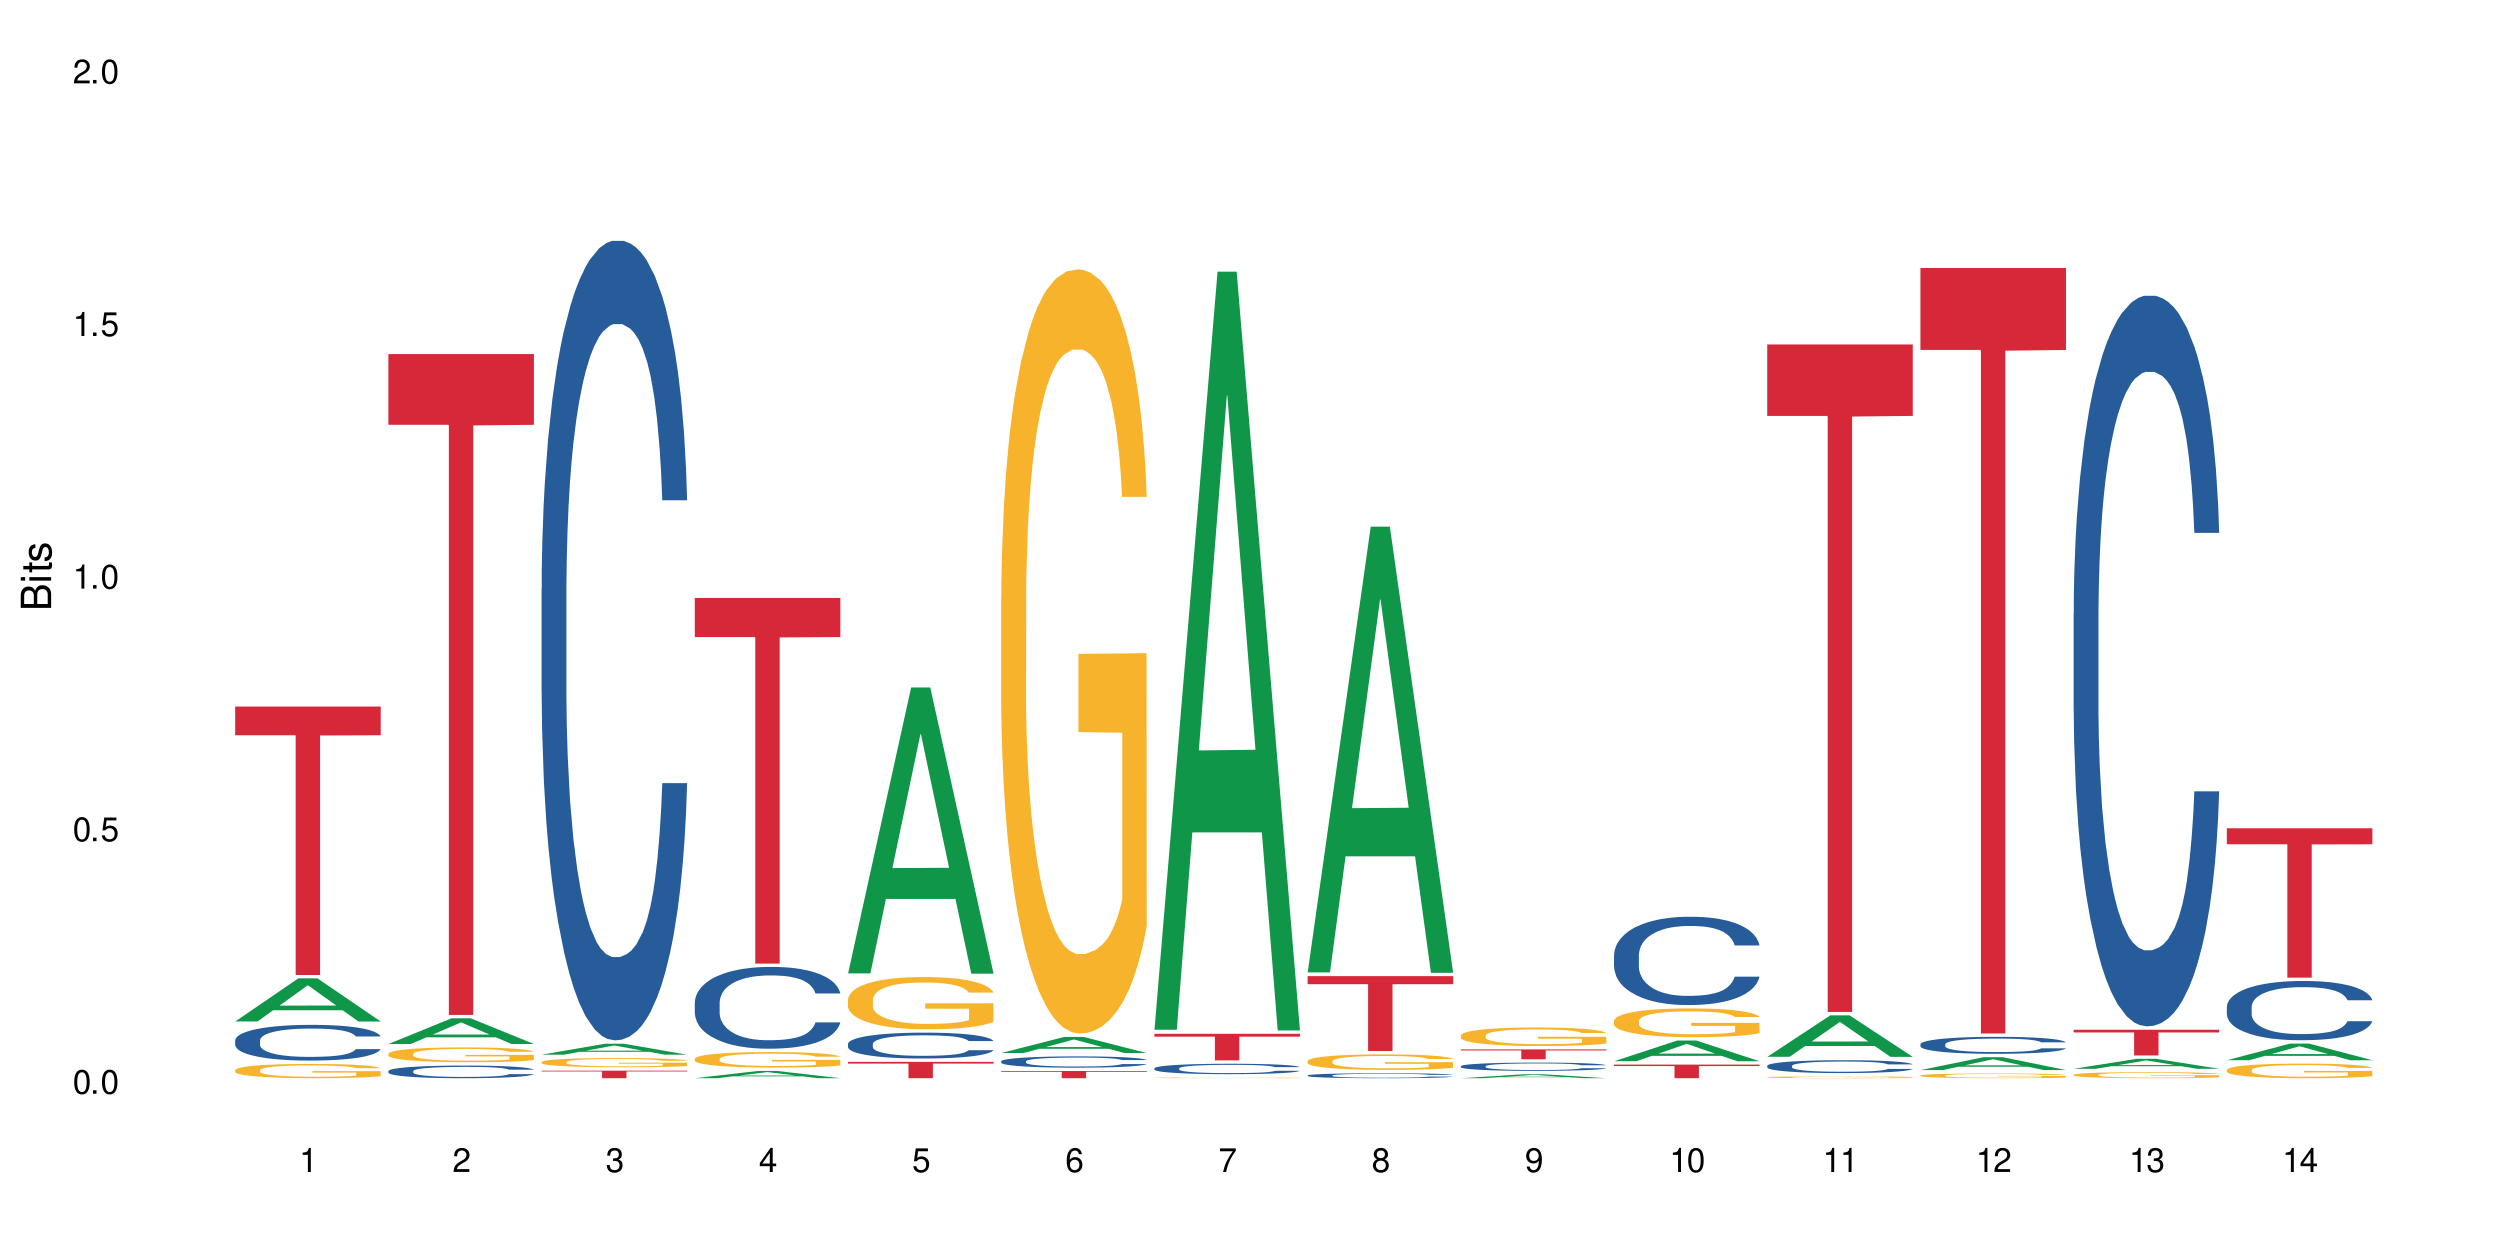<?xml version="1.0" encoding="UTF-8"?>
<svg xmlns="http://www.w3.org/2000/svg" xmlns:xlink="http://www.w3.org/1999/xlink" width="720" height="360" viewBox="0 0 720 360">
<defs>
<g>
<g id="glyph-0-0">
</g>
<g id="glyph-0-1">
<path d="M 2.641 -6.938 C 2 -6.938 1.422 -6.656 1.078 -6.172 C 0.641 -5.562 0.406 -4.641 0.406 -3.359 C 0.406 -1.016 1.188 0.219 2.641 0.219 C 4.078 0.219 4.859 -1.016 4.859 -3.297 C 4.859 -4.641 4.656 -5.547 4.203 -6.172 C 3.844 -6.656 3.281 -6.938 2.641 -6.938 Z M 2.641 -6.188 C 3.547 -6.188 4 -5.25 4 -3.375 C 4 -1.406 3.562 -0.484 2.625 -0.484 C 1.734 -0.484 1.281 -1.438 1.281 -3.344 C 1.281 -5.25 1.734 -6.188 2.641 -6.188 Z M 2.641 -6.188 "/>
</g>
<g id="glyph-0-2">
<path d="M 1.828 -1 L 0.828 -1 L 0.828 0 L 1.828 0 Z M 1.828 -1 "/>
</g>
<g id="glyph-0-3">
<path d="M 4.562 -6.797 L 1.062 -6.797 L 0.547 -3.094 L 1.328 -3.094 C 1.719 -3.562 2.047 -3.734 2.578 -3.734 C 3.484 -3.734 4.062 -3.109 4.062 -2.094 C 4.062 -1.125 3.484 -0.531 2.578 -0.531 C 1.828 -0.531 1.375 -0.906 1.188 -1.672 L 0.328 -1.672 C 0.453 -1.109 0.547 -0.844 0.75 -0.594 C 1.125 -0.078 1.828 0.219 2.594 0.219 C 3.969 0.219 4.922 -0.781 4.922 -2.219 C 4.922 -3.562 4.031 -4.484 2.719 -4.484 C 2.25 -4.484 1.859 -4.359 1.469 -4.062 L 1.734 -5.969 L 4.562 -5.969 Z M 4.562 -6.797 "/>
</g>
<g id="glyph-0-4">
<path d="M 2.484 -4.938 L 2.484 0 L 3.328 0 L 3.328 -6.938 L 2.766 -6.938 C 2.469 -5.875 2.281 -5.734 0.984 -5.562 L 0.984 -4.938 Z M 2.484 -4.938 "/>
</g>
<g id="glyph-0-5">
<path d="M 4.859 -0.828 L 1.281 -0.828 C 1.359 -1.406 1.672 -1.781 2.5 -2.281 L 3.469 -2.828 C 4.406 -3.344 4.906 -4.062 4.906 -4.906 C 4.906 -5.484 4.672 -6.031 4.266 -6.406 C 3.859 -6.766 3.375 -6.938 2.719 -6.938 C 1.859 -6.938 1.219 -6.625 0.844 -6.031 C 0.609 -5.672 0.5 -5.234 0.484 -4.531 L 1.328 -4.531 C 1.359 -5.016 1.406 -5.281 1.531 -5.516 C 1.75 -5.938 2.188 -6.203 2.703 -6.203 C 3.469 -6.203 4.031 -5.641 4.031 -4.891 C 4.031 -4.344 3.719 -3.859 3.125 -3.516 L 2.234 -3 C 0.812 -2.172 0.406 -1.531 0.328 -0.016 L 4.859 -0.016 Z M 4.859 -0.828 "/>
</g>
<g id="glyph-0-6">
<path d="M 2.125 -3.188 L 2.578 -3.188 C 3.5 -3.188 3.984 -2.766 3.984 -1.922 C 3.984 -1.062 3.469 -0.531 2.594 -0.531 C 1.656 -0.531 1.203 -1 1.156 -2.016 L 0.312 -2.016 C 0.344 -1.453 0.438 -1.094 0.609 -0.781 C 0.953 -0.109 1.625 0.219 2.547 0.219 C 3.953 0.219 4.859 -0.625 4.859 -1.938 C 4.859 -2.828 4.516 -3.297 3.703 -3.594 C 4.344 -3.844 4.656 -4.328 4.656 -5.031 C 4.656 -6.219 3.875 -6.938 2.578 -6.938 C 1.203 -6.938 0.484 -6.172 0.453 -4.703 L 1.297 -4.703 C 1.312 -5.125 1.344 -5.359 1.453 -5.578 C 1.641 -5.969 2.062 -6.203 2.594 -6.203 C 3.344 -6.203 3.797 -5.75 3.797 -5 C 3.797 -4.516 3.609 -4.219 3.25 -4.047 C 3.016 -3.953 2.703 -3.922 2.125 -3.906 Z M 2.125 -3.188 "/>
</g>
<g id="glyph-0-7">
<path d="M 3.141 -1.672 L 3.141 0 L 3.984 0 L 3.984 -1.672 L 4.984 -1.672 L 4.984 -2.438 L 3.984 -2.438 L 3.984 -6.938 L 3.359 -6.938 L 0.266 -2.578 L 0.266 -1.672 Z M 3.141 -2.438 L 1 -2.438 L 3.141 -5.5 Z M 3.141 -2.438 "/>
</g>
<g id="glyph-0-8">
<path d="M 4.781 -5.125 C 4.609 -6.266 3.891 -6.938 2.844 -6.938 C 2.094 -6.938 1.422 -6.578 1.031 -5.953 C 0.594 -5.266 0.406 -4.422 0.406 -3.172 C 0.406 -2 0.578 -1.25 0.984 -0.641 C 1.359 -0.078 1.953 0.219 2.703 0.219 C 3.984 0.219 4.922 -0.75 4.922 -2.094 C 4.922 -3.375 4.062 -4.281 2.844 -4.281 C 2.172 -4.281 1.641 -4.031 1.281 -3.516 C 1.281 -5.234 1.828 -6.188 2.797 -6.188 C 3.391 -6.188 3.797 -5.797 3.938 -5.125 Z M 2.734 -3.531 C 3.547 -3.531 4.062 -2.953 4.062 -2.031 C 4.062 -1.156 3.484 -0.531 2.703 -0.531 C 1.922 -0.531 1.328 -1.188 1.328 -2.078 C 1.328 -2.938 1.906 -3.531 2.734 -3.531 Z M 2.734 -3.531 "/>
</g>
<g id="glyph-0-9">
<path d="M 4.984 -6.797 L 0.438 -6.797 L 0.438 -5.969 L 4.109 -5.969 C 2.5 -3.656 1.828 -2.234 1.328 0 L 2.219 0 C 2.594 -2.172 3.453 -4.047 4.984 -6.094 Z M 4.984 -6.797 "/>
</g>
<g id="glyph-0-10">
<path d="M 3.75 -3.656 C 4.469 -4.094 4.688 -4.438 4.688 -5.078 C 4.688 -6.172 3.844 -6.938 2.641 -6.938 C 1.438 -6.938 0.594 -6.172 0.594 -5.094 C 0.594 -4.438 0.812 -4.094 1.516 -3.656 C 0.734 -3.266 0.359 -2.703 0.359 -1.922 C 0.359 -0.656 1.281 0.219 2.641 0.219 C 3.984 0.219 4.922 -0.656 4.922 -1.922 C 4.922 -2.703 4.531 -3.266 3.75 -3.656 Z M 2.641 -6.188 C 3.359 -6.188 3.812 -5.75 3.812 -5.062 C 3.812 -4.406 3.344 -3.984 2.641 -3.984 C 1.922 -3.984 1.453 -4.406 1.453 -5.078 C 1.453 -5.75 1.922 -6.188 2.641 -6.188 Z M 2.641 -3.266 C 3.484 -3.266 4.062 -2.719 4.062 -1.906 C 4.062 -1.078 3.484 -0.531 2.625 -0.531 C 1.797 -0.531 1.219 -1.094 1.219 -1.906 C 1.219 -2.719 1.781 -3.266 2.641 -3.266 Z M 2.641 -3.266 "/>
</g>
<g id="glyph-0-11">
<path d="M 0.516 -1.578 C 0.672 -0.453 1.406 0.219 2.438 0.219 C 3.188 0.219 3.859 -0.141 4.266 -0.766 C 4.688 -1.453 4.891 -2.297 4.891 -3.547 C 4.891 -4.719 4.703 -5.453 4.312 -6.078 C 3.938 -6.641 3.344 -6.938 2.594 -6.938 C 1.297 -6.938 0.359 -5.969 0.359 -4.625 C 0.359 -3.344 1.234 -2.453 2.453 -2.453 C 3.094 -2.453 3.578 -2.672 4.016 -3.203 C 4 -1.484 3.469 -0.531 2.5 -0.531 C 1.906 -0.531 1.484 -0.906 1.359 -1.578 Z M 2.578 -6.203 C 3.375 -6.203 3.969 -5.531 3.969 -4.641 C 3.969 -3.797 3.391 -3.188 2.547 -3.188 C 1.734 -3.188 1.234 -3.766 1.234 -4.688 C 1.234 -5.562 1.797 -6.203 2.578 -6.203 Z M 2.578 -6.203 "/>
</g>
<g id="glyph-1-0">
</g>
<g id="glyph-1-1">
<path d="M 0 -0.953 L 0 -4.891 C 0 -5.719 -0.234 -6.344 -0.734 -6.797 C -1.188 -7.234 -1.812 -7.469 -2.5 -7.469 C -3.547 -7.469 -4.188 -7 -4.625 -5.875 C -4.984 -6.688 -5.625 -7.094 -6.531 -7.094 C -7.172 -7.094 -7.734 -6.859 -8.141 -6.391 C -8.562 -5.922 -8.75 -5.344 -8.75 -4.5 L -8.75 -0.953 Z M -4.984 -2.062 L -7.766 -2.062 L -7.766 -4.219 C -7.766 -4.844 -7.688 -5.203 -7.453 -5.5 C -7.219 -5.812 -6.859 -5.969 -6.375 -5.969 C -5.891 -5.969 -5.531 -5.812 -5.297 -5.5 C -5.062 -5.203 -4.984 -4.844 -4.984 -4.219 Z M -0.984 -2.062 L -4 -2.062 L -4 -4.781 C -4 -5.766 -3.438 -6.359 -2.484 -6.359 C -1.547 -6.359 -0.984 -5.766 -0.984 -4.781 Z M -0.984 -2.062 "/>
</g>
<g id="glyph-1-2">
<path d="M -6.281 -1.797 L -6.281 -0.797 L 0 -0.797 L 0 -1.797 Z M -8.75 -1.797 L -8.75 -0.797 L -7.484 -0.797 L -7.484 -1.797 Z M -8.75 -1.797 "/>
</g>
<g id="glyph-1-3">
<path d="M -6.281 -3.047 L -6.281 -2.016 L -8.016 -2.016 L -8.016 -1.016 L -6.281 -1.016 L -6.281 -0.172 L -5.469 -0.172 L -5.469 -1.016 L -0.719 -1.016 C -0.078 -1.016 0.281 -1.453 0.281 -2.234 C 0.281 -2.5 0.25 -2.719 0.188 -3.047 L -0.641 -3.047 C -0.609 -2.906 -0.594 -2.766 -0.594 -2.562 C -0.594 -2.141 -0.719 -2.016 -1.156 -2.016 L -5.469 -2.016 L -5.469 -3.047 Z M -6.281 -3.047 "/>
</g>
<g id="glyph-1-4">
<path d="M -4.531 -5.25 C -5.766 -5.25 -6.469 -4.422 -6.469 -2.969 C -6.469 -1.516 -5.719 -0.562 -4.547 -0.562 C -3.562 -0.562 -3.094 -1.062 -2.734 -2.562 L -2.516 -3.484 C -2.344 -4.188 -2.094 -4.469 -1.641 -4.469 C -1.047 -4.469 -0.641 -3.875 -0.641 -3 C -0.641 -2.453 -0.797 -2 -1.062 -1.75 C -1.25 -1.594 -1.422 -1.531 -1.875 -1.469 L -1.875 -0.406 C -0.422 -0.453 0.281 -1.266 0.281 -2.922 C 0.281 -4.5 -0.5 -5.516 -1.719 -5.516 C -2.656 -5.516 -3.172 -4.984 -3.469 -3.734 L -3.703 -2.766 C -3.891 -1.953 -4.156 -1.609 -4.594 -1.609 C -5.188 -1.609 -5.547 -2.125 -5.547 -2.938 C -5.547 -3.75 -5.203 -4.172 -4.531 -4.203 Z M -4.531 -5.25 "/>
</g>
</g>
</defs>
<rect x="-72" y="-36" width="864" height="432" fill="rgb(100%, 100%, 100%)" fill-opacity="1"/>
<path fill-rule="nonzero" fill="rgb(6.275%, 58.824%, 28.235%)" fill-opacity="1" d="M 67.73 294.188 L 67.777 294.176 L 85.914 281.762 L 91.422 281.762 L 109.648 294.199 L 103.242 294.199 L 98.676 290.953 L 78.656 290.953 L 74.18 294.188 L 67.73 294.188 L 80.582 289.609 L 96.84 289.598 L 88.734 283.793 L 88.645 283.781 L 88.555 283.816 L 80.539 289.598 L 80.582 289.609 Z M 67.73 294.188 "/>
<path fill-rule="nonzero" fill="rgb(14.51%, 36.078%, 60%)" fill-opacity="1" d="M 67.73 299.641 L 67.781 299.633 L 67.781 299.406 L 67.934 299.047 L 68.293 298.598 L 68.652 298.289 L 69.57 297.734 L 70.848 297.199 L 72.18 296.785 L 73.148 296.539 L 74.02 296.352 L 76.012 296.004 L 77.289 295.828 L 78.672 295.668 L 80.355 295.508 L 81.582 295.414 L 84.344 295.262 L 86.391 295.195 L 87.973 295.168 L 91.398 295.168 L 93.441 295.207 L 94.926 295.254 L 96.562 295.328 L 97.941 295.414 L 100.344 295.621 L 102.492 295.883 L 103.461 296.031 L 104.996 296.324 L 106.172 296.605 L 106.988 296.852 L 107.91 297.199 L 108.727 297.621 L 109.34 298.102 L 109.648 298.504 L 102.492 298.504 L 102.133 298.129 L 101.723 297.836 L 100.957 297.453 L 100.191 297.18 L 99.117 296.906 L 98.145 296.727 L 96.816 296.551 L 95.641 296.438 L 94.414 296.352 L 93.238 296.297 L 90.988 296.238 L 88.383 296.238 L 87.41 296.258 L 85.418 296.332 L 84.344 296.398 L 82.812 296.531 L 81.738 296.652 L 80.461 296.84 L 79.59 297 L 78.516 297.246 L 77.75 297.461 L 76.883 297.77 L 76.371 298.004 L 75.91 298.27 L 75.5 298.578 L 75.195 298.906 L 74.988 299.254 L 74.887 299.594 L 74.887 301.051 L 74.988 301.387 L 75.246 301.781 L 75.91 302.355 L 76.883 302.852 L 78.004 303.246 L 79.078 303.531 L 79.691 303.66 L 80.512 303.812 L 81.789 304 L 83.629 304.188 L 84.703 304.262 L 86.34 304.336 L 88.023 304.375 L 90.273 304.375 L 92.27 304.336 L 93.598 304.289 L 94.977 304.215 L 96.867 304.055 L 98.043 303.906 L 99.066 303.727 L 99.832 303.547 L 100.344 303.398 L 101.109 303.105 L 101.723 302.789 L 102.184 302.457 L 102.492 302.141 L 109.648 302.141 L 109.34 302.516 L 108.883 302.883 L 108.422 303.152 L 107.707 303.484 L 106.887 303.773 L 105.711 304.102 L 104.742 304.32 L 103.461 304.555 L 102.285 304.73 L 101.008 304.891 L 99.117 305.078 L 97.891 305.172 L 96.562 305.258 L 94.977 305.332 L 92.984 305.398 L 90.836 305.438 L 88.844 305.445 L 86.695 305.426 L 85.109 305.391 L 83.016 305.305 L 80.41 305.137 L 78.516 304.957 L 77.035 304.777 L 75.758 304.59 L 74.324 304.336 L 72.484 303.926 L 71.359 303.605 L 70.594 303.34 L 69.723 302.977 L 69.109 302.645 L 68.395 302.121 L 67.883 301.453 L 67.73 300.938 Z M 67.73 299.641 "/>
<path fill-rule="nonzero" fill="rgb(96.863%, 70.196%, 16.863%)" fill-opacity="1" d="M 67.73 308.176 L 67.781 308.172 L 67.781 308.098 L 67.988 307.93 L 68.496 307.695 L 69.164 307.504 L 69.879 307.352 L 70.34 307.273 L 71.105 307.16 L 71.77 307.078 L 73.457 306.91 L 75.602 306.754 L 76.777 306.684 L 78.109 306.621 L 80 306.551 L 80.867 306.523 L 83.527 306.465 L 86.543 306.426 L 89.863 306.414 L 91.398 306.418 L 93.496 306.434 L 96.355 306.473 L 97.992 306.512 L 99.27 306.551 L 100.602 306.598 L 102.234 306.672 L 103.77 306.762 L 104.996 306.855 L 106.223 306.965 L 107.246 307.086 L 108.113 307.219 L 108.883 307.375 L 109.34 307.508 L 109.648 307.641 L 102.543 307.641 L 102.133 307.508 L 101.672 307.406 L 100.906 307.281 L 100.141 307.191 L 99.375 307.121 L 97.941 307.023 L 96.715 306.961 L 95.18 306.91 L 93.699 306.875 L 92.012 306.855 L 90.988 306.848 L 88.281 306.848 L 85.828 306.871 L 84.395 306.902 L 83.375 306.934 L 81.941 306.988 L 81.074 307.035 L 80.562 307.062 L 79.027 307.18 L 78.004 307.285 L 77.445 307.355 L 76.727 307.469 L 76.215 307.57 L 75.652 307.723 L 75.348 307.836 L 74.938 308.09 L 74.887 308.766 L 75.039 308.91 L 75.348 309.062 L 75.758 309.199 L 76.371 309.34 L 76.984 309.449 L 78.059 309.598 L 78.977 309.695 L 79.691 309.758 L 81.074 309.859 L 81.637 309.895 L 82.965 309.961 L 84.344 310.012 L 86.031 310.059 L 87.309 310.082 L 89.355 310.098 L 91.961 310.098 L 95.027 310.078 L 96.969 310.047 L 98.301 310.016 L 99.168 309.992 L 100.242 309.949 L 101.008 309.91 L 101.723 309.871 L 102.594 309.805 L 102.594 308.91 L 89.969 308.906 L 89.969 308.484 L 109.598 308.48 L 109.648 309.949 L 108.574 310.051 L 107.246 310.148 L 105.969 310.223 L 104.637 310.289 L 102.746 310.359 L 101.215 310.402 L 98.863 310.457 L 96.715 310.488 L 94.465 310.512 L 92.473 310.523 L 90.121 310.527 L 88.023 310.52 L 85.777 310.496 L 83.988 310.469 L 82.352 310.43 L 80.715 310.383 L 78.672 310.301 L 77.34 310.238 L 75.961 310.16 L 74.582 310.066 L 73.355 309.965 L 72.535 309.887 L 71.719 309.797 L 70.848 309.684 L 70.031 309.555 L 69.418 309.438 L 68.855 309.309 L 68.445 309.184 L 68.039 309.016 L 67.832 308.879 L 67.73 308.762 Z M 67.73 308.176 "/>
<path fill-rule="nonzero" fill="rgb(83.922%, 15.686%, 22.353%)" fill-opacity="1" d="M 67.73 203.477 L 109.648 203.477 L 109.648 211.75 L 92.18 211.824 L 92.18 280.793 L 85.148 280.793 L 85.148 211.898 L 85.047 211.75 L 67.73 211.75 Z M 67.73 203.477 "/>
<path fill-rule="nonzero" fill="rgb(6.275%, 58.824%, 28.235%)" fill-opacity="1" d="M 111.855 300.672 L 111.898 300.668 L 130.035 293.27 L 135.543 293.27 L 153.77 300.68 L 147.367 300.68 L 142.801 298.746 L 122.781 298.746 L 118.301 300.672 L 111.855 300.672 L 124.707 297.945 L 140.961 297.938 L 132.855 294.48 L 132.766 294.473 L 132.68 294.492 L 124.66 297.938 L 124.707 297.945 Z M 111.855 300.672 "/>
<path fill-rule="nonzero" fill="rgb(14.51%, 36.078%, 60%)" fill-opacity="1" d="M 111.855 308.473 L 111.906 308.469 L 111.906 308.387 L 112.059 308.262 L 112.418 308.102 L 112.773 307.992 L 113.695 307.797 L 114.973 307.605 L 116.301 307.461 L 117.273 307.371 L 118.141 307.305 L 120.137 307.184 L 121.414 307.121 L 122.793 307.062 L 124.48 307.008 L 125.707 306.973 L 128.469 306.922 L 130.512 306.898 L 132.098 306.887 L 135.523 306.887 L 137.566 306.898 L 139.047 306.918 L 140.684 306.945 L 142.066 306.973 L 144.469 307.047 L 146.613 307.141 L 147.586 307.191 L 149.117 307.297 L 150.293 307.395 L 151.113 307.484 L 152.031 307.605 L 152.852 307.754 L 153.465 307.926 L 153.77 308.066 L 146.613 308.066 L 146.258 307.934 L 145.848 307.832 L 145.082 307.695 L 144.312 307.598 L 143.242 307.504 L 142.27 307.438 L 140.941 307.375 L 139.766 307.336 L 138.539 307.305 L 137.363 307.285 L 135.113 307.266 L 132.504 307.266 L 131.535 307.273 L 129.539 307.301 L 128.469 307.324 L 126.934 307.371 L 125.859 307.414 L 124.582 307.48 L 123.715 307.535 L 122.641 307.621 L 121.875 307.699 L 121.004 307.809 L 120.492 307.891 L 120.031 307.984 L 119.625 308.094 L 119.316 308.211 L 119.113 308.336 L 119.012 308.453 L 119.012 308.969 L 119.113 309.09 L 119.367 309.23 L 120.031 309.434 L 121.004 309.609 L 122.129 309.75 L 123.203 309.848 L 123.816 309.895 L 124.633 309.949 L 125.91 310.016 L 127.75 310.082 L 128.824 310.109 L 130.461 310.137 L 132.148 310.148 L 134.398 310.148 L 136.391 310.137 L 137.719 310.117 L 139.102 310.094 L 140.992 310.035 L 142.168 309.98 L 143.188 309.918 L 143.957 309.855 L 144.469 309.801 L 145.234 309.699 L 145.848 309.586 L 146.309 309.469 L 146.613 309.355 L 153.77 309.355 L 153.465 309.488 L 153.004 309.621 L 152.543 309.715 L 151.828 309.832 L 151.012 309.934 L 149.836 310.051 L 148.863 310.129 L 147.586 310.211 L 146.41 310.273 L 145.133 310.332 L 143.242 310.398 L 142.012 310.43 L 140.684 310.461 L 139.102 310.488 L 137.105 310.512 L 134.961 310.523 L 132.965 310.527 L 130.82 310.52 L 129.234 310.508 L 127.137 310.477 L 124.531 310.418 L 122.641 310.355 L 121.156 310.293 L 119.879 310.227 L 118.449 310.137 L 116.609 309.988 L 115.484 309.875 L 114.715 309.781 L 113.848 309.652 L 113.234 309.535 L 112.52 309.352 L 112.008 309.113 L 111.855 308.93 Z M 111.855 308.473 "/>
<path fill-rule="nonzero" fill="rgb(96.863%, 70.196%, 16.863%)" fill-opacity="1" d="M 111.855 303.477 L 111.906 303.473 L 111.906 303.395 L 112.109 303.219 L 112.621 302.977 L 113.285 302.781 L 114 302.625 L 114.461 302.543 L 115.227 302.426 L 115.891 302.34 L 117.578 302.164 L 119.727 302 L 120.902 301.93 L 122.23 301.863 L 124.121 301.789 L 124.992 301.762 L 127.648 301.699 L 130.664 301.66 L 133.988 301.648 L 135.523 301.652 L 137.617 301.668 L 140.48 301.711 L 142.117 301.75 L 143.395 301.789 L 144.723 301.84 L 146.359 301.918 L 147.891 302.012 L 149.117 302.105 L 150.348 302.223 L 151.367 302.348 L 152.238 302.484 L 153.004 302.648 L 153.465 302.785 L 153.77 302.918 L 146.664 302.918 L 146.258 302.785 L 145.797 302.68 L 145.031 302.551 L 144.262 302.457 L 143.496 302.383 L 142.066 302.281 L 140.84 302.219 L 139.305 302.164 L 137.82 302.129 L 136.137 302.105 L 135.113 302.098 L 132.402 302.098 L 129.949 302.125 L 128.52 302.156 L 127.496 302.188 L 126.066 302.246 L 125.195 302.293 L 124.684 302.324 L 123.152 302.445 L 122.129 302.555 L 121.566 302.629 L 120.852 302.746 L 120.34 302.852 L 119.777 303.004 L 119.469 303.121 L 119.062 303.387 L 119.012 304.09 L 119.164 304.238 L 119.469 304.398 L 119.879 304.539 L 120.492 304.688 L 121.105 304.801 L 122.18 304.953 L 123.102 305.051 L 123.816 305.117 L 125.195 305.223 L 125.758 305.258 L 127.086 305.328 L 128.469 305.383 L 130.152 305.43 L 131.434 305.453 L 133.477 305.473 L 136.082 305.473 L 139.152 305.449 L 141.094 305.418 L 142.422 305.387 L 143.293 305.359 L 144.363 305.316 L 145.133 305.277 L 145.848 305.234 L 146.715 305.168 L 146.715 304.238 L 134.09 304.234 L 134.09 303.797 L 153.719 303.793 L 153.77 305.316 L 152.699 305.422 L 151.367 305.523 L 150.09 305.602 L 148.762 305.668 L 146.871 305.742 L 145.336 305.789 L 142.984 305.844 L 140.84 305.879 L 138.59 305.902 L 136.594 305.914 L 134.242 305.918 L 132.148 305.91 L 129.898 305.887 L 128.109 305.855 L 126.473 305.816 L 124.84 305.766 L 122.793 305.684 L 121.465 305.617 L 120.082 305.535 L 118.703 305.438 L 117.477 305.332 L 116.66 305.25 L 115.84 305.156 L 114.973 305.039 L 114.152 304.91 L 113.539 304.789 L 112.98 304.652 L 112.57 304.523 L 112.16 304.348 L 111.957 304.207 L 111.855 304.086 Z M 111.855 303.477 "/>
<path fill-rule="nonzero" fill="rgb(83.922%, 15.686%, 22.353%)" fill-opacity="1" d="M 111.855 101.973 L 153.77 101.973 L 153.77 122.348 L 136.301 122.523 L 136.301 292.301 L 129.273 292.301 L 129.273 122.703 L 129.172 122.348 L 111.855 122.348 Z M 111.855 101.973 "/>
<path fill-rule="nonzero" fill="rgb(6.275%, 58.824%, 28.235%)" fill-opacity="1" d="M 155.977 303.746 L 156.023 303.742 L 174.16 300.602 L 179.668 300.602 L 197.895 303.75 L 191.488 303.75 L 186.922 302.926 L 166.902 302.926 L 162.426 303.746 L 155.977 303.746 L 168.828 302.586 L 185.086 302.582 L 176.98 301.113 L 176.891 301.113 L 176.801 301.121 L 168.785 302.582 L 168.828 302.586 Z M 155.977 303.746 "/>
<path fill-rule="nonzero" fill="rgb(14.51%, 36.078%, 60%)" fill-opacity="1" d="M 155.977 169.555 L 156.027 169.344 L 156.027 164.293 L 156.18 156.293 L 156.539 146.191 L 156.898 139.246 L 157.816 126.828 L 159.094 114.828 L 160.426 105.57 L 161.395 100.098 L 162.266 95.887 L 164.258 88.098 L 165.535 84.098 L 166.918 80.52 L 168.602 76.941 L 169.828 74.84 L 172.59 71.469 L 174.637 69.996 L 176.219 69.367 L 179.645 69.367 L 181.688 70.207 L 183.172 71.262 L 184.809 72.945 L 186.188 74.84 L 188.59 79.469 L 190.738 85.363 L 191.707 88.73 L 193.242 95.254 L 194.418 101.57 L 195.234 107.043 L 196.156 114.828 L 196.973 124.301 L 197.586 135.035 L 197.895 144.086 L 190.738 144.086 L 190.379 135.668 L 189.969 129.141 L 189.203 120.512 L 188.438 114.41 L 187.363 108.305 L 186.391 104.305 L 185.062 100.305 L 183.887 97.781 L 182.66 95.887 L 181.484 94.625 L 179.234 93.359 L 176.629 93.359 L 175.656 93.781 L 173.664 95.465 L 172.59 96.938 L 171.059 99.887 L 169.984 102.621 L 168.707 106.832 L 167.836 110.41 L 166.762 115.883 L 165.996 120.723 L 165.129 127.668 L 164.617 132.93 L 164.156 138.824 L 163.746 145.77 L 163.441 153.137 L 163.234 160.926 L 163.133 168.504 L 163.133 201.125 L 163.234 208.703 L 163.492 217.543 L 164.156 230.383 L 165.129 241.539 L 166.25 250.379 L 167.324 256.695 L 167.938 259.641 L 168.758 263.008 L 170.035 267.219 L 171.875 271.426 L 172.949 273.113 L 174.582 274.797 L 176.27 275.637 L 178.52 275.637 L 180.512 274.797 L 181.844 273.742 L 183.223 272.059 L 185.113 268.48 L 186.289 265.113 L 187.312 261.113 L 188.078 257.113 L 188.59 253.746 L 189.355 247.223 L 189.969 240.066 L 190.43 232.699 L 190.738 225.543 L 197.895 225.543 L 197.586 233.961 L 197.129 242.172 L 196.668 248.273 L 195.953 255.641 L 195.133 262.168 L 193.957 269.531 L 192.988 274.375 L 191.707 279.637 L 190.531 283.637 L 189.254 287.215 L 187.363 291.422 L 186.137 293.527 L 184.809 295.422 L 183.223 297.105 L 181.23 298.578 L 179.082 299.422 L 177.09 299.633 L 174.941 299.211 L 173.355 298.367 L 171.262 296.477 L 168.652 292.688 L 166.762 288.688 L 165.281 284.688 L 164.004 280.477 L 162.57 274.797 L 160.73 265.535 L 159.605 258.379 L 158.84 252.484 L 157.969 244.277 L 157.355 236.91 L 156.641 225.121 L 156.129 210.176 L 155.977 198.602 Z M 155.977 169.555 "/>
<path fill-rule="nonzero" fill="rgb(96.863%, 70.196%, 16.863%)" fill-opacity="1" d="M 155.977 305.859 L 156.027 305.855 L 156.027 305.805 L 156.234 305.695 L 156.742 305.547 L 157.41 305.422 L 158.125 305.324 L 158.582 305.273 L 159.352 305.199 L 160.016 305.148 L 161.703 305.039 L 163.848 304.938 L 165.023 304.891 L 166.355 304.852 L 168.246 304.805 L 169.113 304.789 L 171.773 304.75 L 174.789 304.723 L 178.109 304.715 L 179.645 304.719 L 181.742 304.73 L 184.602 304.754 L 186.238 304.781 L 187.516 304.805 L 188.848 304.836 L 190.48 304.883 L 192.016 304.941 L 193.242 305 L 194.469 305.074 L 195.492 305.152 L 196.359 305.238 L 197.129 305.34 L 197.586 305.426 L 197.895 305.508 L 190.789 305.508 L 190.379 305.426 L 189.918 305.359 L 189.152 305.277 L 188.387 305.219 L 187.617 305.176 L 186.188 305.109 L 184.961 305.07 L 183.426 305.039 L 181.945 305.016 L 180.258 305 L 179.234 304.996 L 176.527 304.996 L 174.074 305.012 L 172.641 305.031 L 171.617 305.051 L 170.188 305.09 L 169.32 305.117 L 168.809 305.137 L 167.273 305.211 L 166.25 305.281 L 165.688 305.328 L 164.973 305.398 L 164.461 305.465 L 163.898 305.562 L 163.594 305.637 L 163.184 305.801 L 163.133 306.238 L 163.285 306.332 L 163.594 306.43 L 164.004 306.52 L 164.617 306.613 L 165.23 306.684 L 166.305 306.777 L 167.223 306.84 L 167.938 306.883 L 169.32 306.945 L 169.883 306.969 L 171.211 307.012 L 172.59 307.047 L 174.277 307.074 L 175.555 307.09 L 177.602 307.102 L 180.207 307.102 L 183.273 307.09 L 185.215 307.07 L 186.547 307.051 L 187.414 307.031 L 188.488 307.004 L 189.254 306.98 L 189.969 306.953 L 190.84 306.914 L 190.84 306.332 L 178.215 306.328 L 178.215 306.059 L 197.844 306.055 L 197.895 307.004 L 196.82 307.07 L 195.492 307.133 L 194.215 307.184 L 192.883 307.223 L 190.992 307.27 L 189.461 307.301 L 187.109 307.332 L 184.961 307.355 L 182.711 307.371 L 180.719 307.379 L 178.367 307.379 L 176.27 307.375 L 174.023 307.359 L 172.234 307.34 L 170.598 307.316 L 168.961 307.285 L 166.918 307.234 L 165.586 307.191 L 164.207 307.141 L 162.828 307.082 L 161.602 307.016 L 160.781 306.965 L 159.965 306.906 L 159.094 306.832 L 158.277 306.75 L 157.664 306.676 L 157.102 306.59 L 156.691 306.508 L 156.285 306.398 L 156.078 306.312 L 155.977 306.238 Z M 155.977 305.859 "/>
<path fill-rule="nonzero" fill="rgb(83.922%, 15.686%, 22.353%)" fill-opacity="1" d="M 155.977 308.348 L 197.895 308.348 L 197.895 308.582 L 180.426 308.582 L 180.426 310.527 L 173.395 310.527 L 173.395 308.586 L 173.293 308.582 L 155.977 308.582 Z M 155.977 308.348 "/>
<path fill-rule="nonzero" fill="rgb(6.275%, 58.824%, 28.235%)" fill-opacity="1" d="M 200.102 310.527 L 200.145 310.523 L 218.281 308.434 L 223.789 308.434 L 242.016 310.527 L 235.613 310.527 L 231.047 309.98 L 211.027 309.98 L 206.547 310.527 L 200.102 310.527 L 212.953 309.754 L 229.207 309.754 L 221.102 308.773 L 221.012 308.773 L 220.926 308.777 L 212.906 309.754 L 212.953 309.754 Z M 200.102 310.527 "/>
<path fill-rule="nonzero" fill="rgb(14.51%, 36.078%, 60%)" fill-opacity="1" d="M 200.102 288.73 L 200.152 288.707 L 200.152 288.191 L 200.305 287.371 L 200.664 286.34 L 201.02 285.629 L 201.941 284.359 L 203.219 283.133 L 204.547 282.188 L 205.52 281.625 L 206.387 281.195 L 208.383 280.398 L 209.66 279.988 L 211.039 279.625 L 212.727 279.258 L 213.953 279.043 L 216.715 278.699 L 218.758 278.547 L 220.344 278.484 L 223.77 278.484 L 225.812 278.57 L 227.293 278.676 L 228.93 278.848 L 230.312 279.043 L 232.715 279.516 L 234.859 280.121 L 235.832 280.465 L 237.363 281.133 L 238.539 281.777 L 239.359 282.336 L 240.277 283.133 L 241.098 284.102 L 241.711 285.199 L 242.016 286.125 L 234.859 286.125 L 234.504 285.262 L 234.094 284.598 L 233.328 283.715 L 232.559 283.09 L 231.488 282.465 L 230.516 282.055 L 229.188 281.648 L 228.012 281.391 L 226.785 281.195 L 225.609 281.066 L 223.359 280.938 L 220.75 280.938 L 219.781 280.98 L 217.785 281.152 L 216.715 281.305 L 215.18 281.605 L 214.105 281.883 L 212.828 282.316 L 211.961 282.68 L 210.887 283.242 L 210.117 283.734 L 209.25 284.445 L 208.738 284.984 L 208.277 285.586 L 207.871 286.297 L 207.562 287.051 L 207.359 287.848 L 207.258 288.621 L 207.258 291.957 L 207.359 292.73 L 207.613 293.637 L 208.277 294.949 L 209.25 296.09 L 210.375 296.996 L 211.449 297.641 L 212.062 297.941 L 212.879 298.285 L 214.156 298.715 L 215.996 299.148 L 217.07 299.32 L 218.707 299.492 L 220.395 299.578 L 222.645 299.578 L 224.637 299.492 L 225.965 299.383 L 227.348 299.211 L 229.238 298.844 L 230.414 298.5 L 231.434 298.094 L 232.203 297.684 L 232.715 297.34 L 233.48 296.672 L 234.094 295.941 L 234.555 295.188 L 234.859 294.453 L 242.016 294.453 L 241.711 295.316 L 241.25 296.156 L 240.789 296.777 L 240.074 297.531 L 239.258 298.199 L 238.082 298.953 L 237.109 299.449 L 235.832 299.984 L 234.656 300.395 L 233.379 300.762 L 231.488 301.191 L 230.258 301.406 L 228.93 301.602 L 227.348 301.773 L 225.352 301.922 L 223.207 302.008 L 221.211 302.031 L 219.066 301.988 L 217.48 301.902 L 215.383 301.707 L 212.777 301.32 L 210.887 300.91 L 209.402 300.504 L 208.125 300.07 L 206.695 299.492 L 204.855 298.543 L 203.73 297.812 L 202.961 297.211 L 202.094 296.371 L 201.48 295.617 L 200.766 294.41 L 200.254 292.883 L 200.102 291.699 Z M 200.102 288.73 "/>
<path fill-rule="nonzero" fill="rgb(96.863%, 70.196%, 16.863%)" fill-opacity="1" d="M 200.102 304.91 L 200.152 304.906 L 200.152 304.824 L 200.355 304.641 L 200.867 304.391 L 201.531 304.18 L 202.246 304.02 L 202.707 303.934 L 203.473 303.812 L 204.137 303.723 L 205.824 303.539 L 207.973 303.367 L 209.148 303.293 L 210.477 303.223 L 212.367 303.145 L 213.238 303.117 L 215.895 303.051 L 218.91 303.012 L 222.234 303 L 223.77 303.004 L 225.863 303.02 L 228.727 303.066 L 230.363 303.105 L 231.641 303.145 L 232.969 303.199 L 234.605 303.281 L 236.137 303.379 L 237.363 303.477 L 238.594 303.598 L 239.613 303.73 L 240.484 303.871 L 241.25 304.043 L 241.711 304.188 L 242.016 304.328 L 234.91 304.328 L 234.504 304.188 L 234.043 304.074 L 233.277 303.941 L 232.508 303.844 L 231.742 303.766 L 230.312 303.66 L 229.082 303.594 L 227.551 303.539 L 226.066 303.5 L 224.383 303.477 L 223.359 303.469 L 220.648 303.469 L 218.195 303.496 L 216.766 303.531 L 215.742 303.562 L 214.312 303.625 L 213.441 303.672 L 212.93 303.703 L 211.398 303.832 L 210.375 303.945 L 209.812 304.023 L 209.098 304.145 L 208.586 304.254 L 208.023 304.418 L 207.715 304.539 L 207.309 304.816 L 207.258 305.551 L 207.41 305.707 L 207.715 305.875 L 208.125 306.02 L 208.738 306.176 L 209.352 306.293 L 210.426 306.453 L 211.348 306.559 L 212.062 306.629 L 213.441 306.738 L 214.004 306.773 L 215.332 306.848 L 216.715 306.906 L 218.398 306.953 L 219.68 306.977 L 221.723 307 L 224.328 307 L 227.398 306.973 L 229.34 306.941 L 230.668 306.91 L 231.539 306.879 L 232.609 306.836 L 233.379 306.793 L 234.094 306.75 L 234.961 306.68 L 234.961 305.707 L 222.336 305.703 L 222.336 305.246 L 241.965 305.242 L 242.016 306.836 L 240.941 306.945 L 239.613 307.051 L 238.336 307.133 L 237.008 307.203 L 235.117 307.281 L 233.582 307.328 L 231.23 307.387 L 229.082 307.422 L 226.836 307.445 L 224.84 307.461 L 222.488 307.465 L 220.395 307.457 L 218.145 307.43 L 216.355 307.398 L 214.719 307.355 L 213.082 307.305 L 211.039 307.219 L 209.711 307.148 L 208.328 307.062 L 206.949 306.961 L 205.723 306.852 L 204.906 306.766 L 204.086 306.668 L 203.219 306.547 L 202.398 306.406 L 201.785 306.281 L 201.223 306.137 L 200.816 306.004 L 200.406 305.82 L 200.203 305.672 L 200.102 305.547 Z M 200.102 304.91 "/>
<path fill-rule="nonzero" fill="rgb(83.922%, 15.686%, 22.353%)" fill-opacity="1" d="M 200.102 172.203 L 242.016 172.203 L 242.016 183.473 L 224.547 183.574 L 224.547 277.516 L 217.52 277.516 L 217.52 183.672 L 217.418 183.473 L 200.102 183.473 Z M 200.102 172.203 "/>
<path fill-rule="nonzero" fill="rgb(6.275%, 58.824%, 28.235%)" fill-opacity="1" d="M 244.223 280.34 L 244.27 280.266 L 262.406 197.992 L 267.914 197.992 L 286.141 280.418 L 279.734 280.418 L 275.168 258.902 L 255.148 258.902 L 250.672 280.34 L 244.223 280.34 L 257.074 250 L 273.332 249.926 L 265.227 211.457 L 265.137 211.379 L 265.047 211.613 L 257.031 249.926 L 257.074 250 Z M 244.223 280.34 "/>
<path fill-rule="nonzero" fill="rgb(14.51%, 36.078%, 60%)" fill-opacity="1" d="M 244.223 300.645 L 244.273 300.637 L 244.273 300.473 L 244.426 300.215 L 244.785 299.891 L 245.145 299.664 L 246.062 299.266 L 247.34 298.875 L 248.672 298.578 L 249.641 298.398 L 250.512 298.266 L 252.504 298.012 L 253.781 297.883 L 255.164 297.77 L 256.848 297.652 L 258.074 297.586 L 260.836 297.477 L 262.883 297.43 L 264.465 297.406 L 267.891 297.406 L 269.934 297.434 L 271.418 297.469 L 273.055 297.523 L 274.434 297.586 L 276.836 297.734 L 278.984 297.926 L 279.953 298.031 L 281.488 298.242 L 282.664 298.449 L 283.48 298.625 L 284.402 298.875 L 285.219 299.184 L 285.832 299.527 L 286.141 299.82 L 278.984 299.82 L 278.625 299.551 L 278.215 299.34 L 277.449 299.059 L 276.684 298.863 L 275.609 298.664 L 274.637 298.535 L 273.309 298.406 L 272.133 298.324 L 270.906 298.266 L 269.73 298.223 L 267.48 298.184 L 264.875 298.184 L 263.902 298.195 L 261.91 298.25 L 260.836 298.297 L 259.305 298.395 L 258.23 298.48 L 256.953 298.617 L 256.082 298.734 L 255.008 298.91 L 254.242 299.066 L 253.371 299.293 L 252.863 299.461 L 252.402 299.652 L 251.992 299.875 L 251.688 300.113 L 251.48 300.367 L 251.379 300.609 L 251.379 301.664 L 251.48 301.91 L 251.738 302.195 L 252.402 302.609 L 253.371 302.969 L 254.496 303.254 L 255.57 303.461 L 256.184 303.555 L 257.004 303.664 L 258.281 303.801 L 260.121 303.938 L 261.195 303.988 L 262.828 304.043 L 264.516 304.07 L 266.766 304.07 L 268.758 304.043 L 270.09 304.012 L 271.469 303.957 L 273.359 303.84 L 274.535 303.73 L 275.559 303.602 L 276.324 303.473 L 276.836 303.363 L 277.602 303.152 L 278.215 302.922 L 278.676 302.684 L 278.984 302.453 L 286.141 302.453 L 285.832 302.727 L 285.371 302.992 L 284.914 303.188 L 284.195 303.426 L 283.379 303.637 L 282.203 303.875 L 281.23 304.031 L 279.953 304.199 L 278.777 304.328 L 277.5 304.445 L 275.609 304.582 L 274.383 304.648 L 273.055 304.711 L 271.469 304.766 L 269.477 304.812 L 267.328 304.84 L 265.336 304.848 L 263.188 304.832 L 261.602 304.805 L 259.508 304.746 L 256.898 304.621 L 255.008 304.492 L 253.527 304.363 L 252.25 304.227 L 250.816 304.043 L 248.977 303.746 L 247.852 303.516 L 247.086 303.324 L 246.215 303.059 L 245.602 302.82 L 244.887 302.441 L 244.375 301.957 L 244.223 301.582 Z M 244.223 300.645 "/>
<path fill-rule="nonzero" fill="rgb(96.863%, 70.196%, 16.863%)" fill-opacity="1" d="M 244.223 287.836 L 244.273 287.82 L 244.273 287.547 L 244.477 286.926 L 244.988 286.074 L 245.652 285.375 L 246.371 284.824 L 246.828 284.535 L 247.598 284.121 L 248.262 283.82 L 249.949 283.203 L 252.094 282.625 L 253.27 282.379 L 254.602 282.145 L 256.492 281.883 L 257.359 281.785 L 260.02 281.566 L 263.035 281.43 L 266.355 281.387 L 267.891 281.402 L 269.988 281.457 L 272.848 281.605 L 274.484 281.746 L 275.762 281.883 L 277.094 282.062 L 278.727 282.336 L 280.262 282.664 L 281.488 282.996 L 282.715 283.406 L 283.738 283.848 L 284.605 284.328 L 285.371 284.906 L 285.832 285.387 L 286.141 285.867 L 279.035 285.867 L 278.625 285.387 L 278.164 285.016 L 277.398 284.562 L 276.633 284.234 L 275.863 283.973 L 274.434 283.613 L 273.207 283.395 L 271.672 283.203 L 270.191 283.078 L 268.504 282.996 L 267.48 282.969 L 264.773 282.969 L 262.32 283.062 L 260.887 283.176 L 259.863 283.285 L 258.434 283.492 L 257.566 283.656 L 257.055 283.766 L 255.52 284.191 L 254.496 284.578 L 253.934 284.836 L 253.219 285.25 L 252.707 285.621 L 252.145 286.172 L 251.84 286.582 L 251.43 287.52 L 251.379 289.992 L 251.531 290.516 L 251.84 291.078 L 252.25 291.574 L 252.863 292.094 L 253.477 292.492 L 254.547 293.031 L 255.469 293.387 L 256.184 293.621 L 257.566 293.992 L 258.129 294.117 L 259.457 294.363 L 260.836 294.555 L 262.523 294.723 L 263.801 294.805 L 265.848 294.871 L 268.453 294.871 L 271.52 294.789 L 273.461 294.68 L 274.793 294.57 L 275.66 294.473 L 276.734 294.32 L 277.5 294.184 L 278.215 294.035 L 279.086 293.801 L 279.086 290.516 L 266.461 290.5 L 266.461 288.961 L 286.09 288.949 L 286.141 294.32 L 285.066 294.691 L 283.738 295.051 L 282.461 295.324 L 281.129 295.559 L 279.238 295.82 L 277.707 295.984 L 275.355 296.18 L 273.207 296.301 L 270.957 296.383 L 268.965 296.426 L 266.613 296.438 L 264.516 296.41 L 262.27 296.328 L 260.477 296.219 L 258.844 296.082 L 257.207 295.902 L 255.164 295.613 L 253.832 295.379 L 252.453 295.094 L 251.074 294.75 L 249.848 294.379 L 249.027 294.09 L 248.211 293.758 L 247.34 293.348 L 246.523 292.879 L 245.91 292.453 L 245.348 291.973 L 244.938 291.52 L 244.531 290.898 L 244.324 290.406 L 244.223 289.977 Z M 244.223 287.836 "/>
<path fill-rule="nonzero" fill="rgb(83.922%, 15.686%, 22.353%)" fill-opacity="1" d="M 244.223 305.816 L 286.141 305.816 L 286.141 306.32 L 268.672 306.324 L 268.672 310.527 L 261.641 310.527 L 261.641 306.328 L 261.539 306.32 L 244.223 306.32 Z M 244.223 305.816 "/>
<path fill-rule="nonzero" fill="rgb(6.275%, 58.824%, 28.235%)" fill-opacity="1" d="M 288.348 303.27 L 288.391 303.266 L 306.527 298.629 L 312.035 298.629 L 330.262 303.277 L 323.859 303.277 L 319.289 302.062 L 299.273 302.062 L 294.793 303.27 L 288.348 303.27 L 301.199 301.562 L 317.453 301.559 L 309.348 299.391 L 309.258 299.383 L 309.172 299.398 L 301.152 301.559 L 301.199 301.562 Z M 288.348 303.27 "/>
<path fill-rule="nonzero" fill="rgb(14.51%, 36.078%, 60%)" fill-opacity="1" d="M 288.348 305.656 L 288.398 305.652 L 288.398 305.582 L 288.551 305.469 L 288.906 305.324 L 289.266 305.227 L 290.188 305.055 L 291.465 304.883 L 292.793 304.754 L 293.766 304.676 L 294.633 304.617 L 296.629 304.508 L 297.906 304.453 L 299.285 304.402 L 300.973 304.352 L 302.199 304.32 L 304.961 304.273 L 307.004 304.254 L 308.59 304.246 L 312.012 304.246 L 314.059 304.258 L 315.539 304.27 L 317.176 304.293 L 318.559 304.32 L 320.961 304.387 L 323.105 304.469 L 324.078 304.516 L 325.609 304.609 L 326.785 304.699 L 327.605 304.773 L 328.523 304.883 L 329.344 305.02 L 329.957 305.168 L 330.262 305.297 L 323.105 305.297 L 322.75 305.18 L 322.34 305.086 L 321.574 304.965 L 320.805 304.879 L 319.73 304.793 L 318.762 304.738 L 317.434 304.68 L 316.258 304.645 L 315.031 304.617 L 313.855 304.602 L 311.605 304.582 L 308.996 304.582 L 308.027 304.59 L 306.031 304.613 L 304.961 304.633 L 303.426 304.676 L 302.352 304.711 L 301.074 304.773 L 300.207 304.824 L 299.133 304.898 L 298.363 304.969 L 297.496 305.066 L 296.984 305.141 L 296.523 305.223 L 296.117 305.32 L 295.809 305.426 L 295.605 305.535 L 295.504 305.641 L 295.504 306.102 L 295.605 306.207 L 295.859 306.332 L 296.523 306.512 L 297.496 306.668 L 298.621 306.793 L 299.695 306.883 L 300.309 306.922 L 301.125 306.973 L 302.402 307.031 L 304.242 307.09 L 305.316 307.113 L 306.953 307.137 L 308.641 307.148 L 310.891 307.148 L 312.883 307.137 L 314.211 307.121 L 315.594 307.098 L 317.484 307.047 L 318.66 307 L 319.68 306.945 L 320.449 306.887 L 320.961 306.84 L 321.727 306.75 L 322.34 306.648 L 322.801 306.543 L 323.105 306.445 L 330.262 306.445 L 329.957 306.562 L 329.496 306.676 L 329.035 306.762 L 328.32 306.867 L 327.504 306.961 L 326.328 307.062 L 325.355 307.133 L 324.078 307.207 L 322.902 307.262 L 321.625 307.312 L 319.73 307.371 L 318.504 307.402 L 317.176 307.426 L 315.594 307.449 L 313.598 307.473 L 311.453 307.484 L 309.457 307.488 L 307.312 307.48 L 305.727 307.469 L 303.629 307.441 L 301.023 307.391 L 299.133 307.332 L 297.648 307.277 L 296.371 307.219 L 294.941 307.137 L 293.102 307.008 L 291.977 306.906 L 291.207 306.824 L 290.34 306.707 L 289.727 306.602 L 289.012 306.438 L 288.5 306.227 L 288.348 306.062 Z M 288.348 305.656 "/>
<path fill-rule="nonzero" fill="rgb(96.863%, 70.196%, 16.863%)" fill-opacity="1" d="M 288.348 171.832 L 288.398 171.633 L 288.398 167.613 L 288.602 158.566 L 289.113 146.105 L 289.777 135.852 L 290.492 127.812 L 290.953 123.594 L 291.719 117.562 L 292.383 113.141 L 294.07 104.094 L 296.219 95.652 L 297.395 92.035 L 298.723 88.617 L 300.613 84.797 L 301.484 83.391 L 304.141 80.176 L 307.156 78.164 L 310.48 77.562 L 312.012 77.762 L 314.109 78.566 L 316.973 80.777 L 318.609 82.789 L 319.887 84.797 L 321.215 87.41 L 322.852 91.43 L 324.383 96.254 L 325.609 101.078 L 326.836 107.109 L 327.859 113.543 L 328.73 120.578 L 329.496 129.02 L 329.957 136.055 L 330.262 143.09 L 323.156 143.09 L 322.75 136.055 L 322.289 130.629 L 321.523 123.992 L 320.754 119.168 L 319.988 115.352 L 318.559 110.125 L 317.328 106.91 L 315.797 104.094 L 314.312 102.285 L 312.629 101.078 L 311.605 100.676 L 308.895 100.676 L 306.441 102.086 L 305.012 103.691 L 303.988 105.301 L 302.559 108.316 L 301.688 110.727 L 301.176 112.336 L 299.645 118.566 L 298.621 124.195 L 298.059 128.016 L 297.344 134.043 L 296.832 139.473 L 296.27 147.512 L 295.961 153.543 L 295.555 167.211 L 295.504 203.391 L 295.656 211.027 L 295.961 219.27 L 296.371 226.508 L 296.984 234.145 L 297.598 239.973 L 298.672 247.812 L 299.594 253.039 L 300.309 256.457 L 301.688 261.883 L 302.25 263.691 L 303.578 267.309 L 304.961 270.125 L 306.645 272.535 L 307.926 273.742 L 309.969 274.746 L 312.574 274.746 L 315.645 273.539 L 317.586 271.934 L 318.914 270.324 L 319.785 268.918 L 320.855 266.707 L 321.625 264.695 L 322.34 262.484 L 323.207 259.07 L 323.207 211.027 L 310.582 210.828 L 310.582 188.316 L 330.211 188.113 L 330.262 266.707 L 329.188 272.133 L 327.859 277.359 L 326.582 281.379 L 325.254 284.797 L 323.363 288.617 L 321.828 291.027 L 319.477 293.844 L 317.328 295.652 L 315.082 296.855 L 313.086 297.461 L 310.734 297.66 L 308.641 297.258 L 306.391 296.055 L 304.602 294.445 L 302.965 292.434 L 301.328 289.82 L 299.285 285.602 L 297.957 282.184 L 296.574 277.965 L 295.195 272.938 L 293.969 267.512 L 293.152 263.289 L 292.332 258.465 L 291.465 252.434 L 290.645 245.602 L 290.031 239.371 L 289.469 232.336 L 289.062 225.703 L 288.652 216.656 L 288.449 209.422 L 288.348 203.191 Z M 288.348 171.832 "/>
<path fill-rule="nonzero" fill="rgb(83.922%, 15.686%, 22.353%)" fill-opacity="1" d="M 288.348 308.457 L 330.262 308.457 L 330.262 308.676 L 312.793 308.68 L 312.793 310.527 L 305.766 310.527 L 305.766 308.68 L 305.664 308.676 L 288.348 308.676 Z M 288.348 308.457 "/>
<path fill-rule="nonzero" fill="rgb(6.275%, 58.824%, 28.235%)" fill-opacity="1" d="M 332.469 296.559 L 332.512 296.355 L 350.652 78.238 L 356.16 78.238 L 374.387 296.766 L 367.98 296.766 L 363.414 239.723 L 343.395 239.723 L 338.918 296.559 L 332.469 296.559 L 345.32 216.125 L 361.578 215.922 L 353.473 113.941 L 353.383 113.738 L 353.293 114.352 L 345.277 215.922 L 345.32 216.125 Z M 332.469 296.559 "/>
<path fill-rule="nonzero" fill="rgb(14.51%, 36.078%, 60%)" fill-opacity="1" d="M 332.469 307.668 L 332.52 307.664 L 332.52 307.602 L 332.672 307.496 L 333.031 307.363 L 333.391 307.273 L 334.309 307.113 L 335.586 306.957 L 336.918 306.836 L 337.887 306.766 L 338.758 306.711 L 340.75 306.609 L 342.027 306.555 L 343.406 306.512 L 345.094 306.465 L 346.32 306.438 L 349.082 306.391 L 351.129 306.371 L 352.711 306.363 L 356.137 306.363 L 358.18 306.375 L 359.664 306.391 L 361.301 306.41 L 362.68 306.438 L 365.082 306.496 L 367.23 306.574 L 368.199 306.617 L 369.734 306.703 L 370.91 306.785 L 371.727 306.855 L 372.648 306.957 L 373.465 307.078 L 374.078 307.219 L 374.387 307.336 L 367.23 307.336 L 366.871 307.227 L 366.461 307.145 L 365.695 307.031 L 364.93 306.949 L 363.855 306.871 L 362.883 306.82 L 361.555 306.766 L 360.379 306.734 L 359.152 306.711 L 357.977 306.695 L 355.727 306.676 L 353.121 306.676 L 352.148 306.684 L 350.156 306.703 L 349.082 306.723 L 347.547 306.762 L 346.477 306.797 L 345.199 306.852 L 344.328 306.898 L 343.254 306.969 L 342.488 307.031 L 341.617 307.125 L 341.109 307.191 L 340.648 307.27 L 340.238 307.359 L 339.934 307.453 L 339.727 307.555 L 339.625 307.656 L 339.625 308.078 L 339.727 308.18 L 339.984 308.293 L 340.648 308.461 L 341.617 308.605 L 342.742 308.719 L 343.816 308.801 L 344.43 308.84 L 345.25 308.887 L 346.527 308.941 L 348.367 308.996 L 349.441 309.016 L 351.074 309.039 L 352.762 309.051 L 355.012 309.051 L 357.004 309.039 L 358.336 309.023 L 359.715 309.004 L 361.605 308.957 L 362.781 308.914 L 363.805 308.859 L 364.57 308.809 L 365.082 308.766 L 365.848 308.68 L 366.461 308.586 L 366.922 308.492 L 367.23 308.398 L 374.387 308.398 L 374.078 308.508 L 373.617 308.613 L 373.16 308.691 L 372.441 308.789 L 371.625 308.875 L 370.449 308.969 L 369.477 309.031 L 368.199 309.102 L 367.023 309.152 L 365.746 309.199 L 363.855 309.254 L 362.629 309.281 L 361.301 309.309 L 359.715 309.328 L 357.723 309.348 L 355.574 309.359 L 353.582 309.363 L 351.434 309.355 L 349.848 309.344 L 347.754 309.32 L 345.145 309.27 L 343.254 309.219 L 341.773 309.168 L 340.496 309.113 L 339.062 309.039 L 337.223 308.918 L 336.098 308.824 L 335.332 308.746 L 334.461 308.641 L 333.848 308.547 L 333.133 308.391 L 332.621 308.199 L 332.469 308.047 Z M 332.469 307.668 "/>
<path fill-rule="nonzero" fill="rgb(96.863%, 70.196%, 16.863%)" fill-opacity="1" d="M 332.469 310.414 L 332.52 310.414 L 332.52 310.41 L 332.723 310.402 L 333.234 310.391 L 333.898 310.383 L 334.617 310.375 L 335.074 310.371 L 335.844 310.367 L 336.508 310.363 L 338.195 310.355 L 340.34 310.348 L 341.516 310.344 L 342.848 310.34 L 344.738 310.336 L 345.605 310.336 L 348.266 310.332 L 351.281 310.332 L 354.602 310.328 L 356.137 310.332 L 361.094 310.332 L 362.73 310.336 L 364.008 310.336 L 365.336 310.34 L 366.973 310.344 L 368.508 310.348 L 370.961 310.355 L 371.984 310.363 L 372.852 310.367 L 373.617 310.375 L 374.078 310.383 L 374.387 310.391 L 367.281 310.391 L 366.871 310.383 L 366.41 310.379 L 365.645 310.371 L 364.879 310.367 L 364.109 310.363 L 362.68 310.359 L 361.453 310.355 L 359.918 310.355 L 358.438 310.352 L 349.133 310.352 L 348.109 310.355 L 346.68 310.359 L 345.301 310.359 L 343.766 310.367 L 342.742 310.371 L 342.18 310.375 L 341.465 310.379 L 340.953 310.387 L 340.391 310.395 L 340.086 310.398 L 339.676 310.41 L 339.625 310.441 L 339.777 310.449 L 340.086 310.457 L 340.496 310.465 L 341.109 310.473 L 341.723 310.477 L 342.793 310.484 L 343.715 310.488 L 344.43 310.492 L 345.812 310.496 L 346.371 310.496 L 347.703 310.5 L 349.082 310.504 L 350.77 310.504 L 352.047 310.508 L 359.766 310.508 L 361.707 310.504 L 363.906 310.504 L 364.98 310.5 L 365.746 310.5 L 366.461 310.496 L 367.332 310.492 L 367.332 310.449 L 354.707 310.449 L 354.707 310.43 L 374.336 310.43 L 374.387 310.5 L 373.312 310.504 L 371.984 310.508 L 370.707 310.512 L 369.375 310.516 L 367.484 310.52 L 365.953 310.523 L 363.602 310.523 L 361.453 310.527 L 350.512 310.527 L 348.723 310.523 L 347.09 310.523 L 345.453 310.52 L 343.406 310.516 L 342.078 310.516 L 340.699 310.512 L 339.32 310.504 L 338.094 310.5 L 337.273 310.496 L 336.457 310.492 L 335.586 310.488 L 334.77 310.48 L 334.156 310.477 L 333.594 310.469 L 333.184 310.465 L 332.777 310.453 L 332.57 310.449 L 332.469 310.441 Z M 332.469 310.414 "/>
<path fill-rule="nonzero" fill="rgb(83.922%, 15.686%, 22.353%)" fill-opacity="1" d="M 332.469 297.734 L 374.387 297.734 L 374.387 298.555 L 356.918 298.562 L 356.918 305.395 L 349.887 305.395 L 349.887 298.57 L 349.785 298.555 L 332.469 298.555 Z M 332.469 297.734 "/>
<path fill-rule="nonzero" fill="rgb(6.275%, 58.824%, 28.235%)" fill-opacity="1" d="M 376.594 280.043 L 376.637 279.922 L 394.773 151.68 L 400.281 151.68 L 418.508 280.164 L 412.105 280.164 L 407.535 246.625 L 387.52 246.625 L 383.039 280.043 L 376.594 280.043 L 389.445 232.75 L 405.699 232.629 L 397.594 172.672 L 397.504 172.551 L 397.414 172.914 L 389.398 232.629 L 389.445 232.75 Z M 376.594 280.043 "/>
<path fill-rule="nonzero" fill="rgb(14.51%, 36.078%, 60%)" fill-opacity="1" d="M 376.594 309.723 L 376.645 309.719 L 376.645 309.688 L 376.797 309.637 L 377.152 309.574 L 377.512 309.531 L 378.434 309.457 L 379.711 309.383 L 381.039 309.324 L 382.012 309.289 L 382.879 309.262 L 384.871 309.215 L 386.152 309.191 L 387.531 309.168 L 389.219 309.145 L 390.445 309.133 L 393.207 309.113 L 395.25 309.102 L 396.836 309.098 L 400.258 309.098 L 402.305 309.105 L 403.785 309.109 L 405.422 309.121 L 406.801 309.133 L 409.207 309.16 L 411.352 309.199 L 412.324 309.219 L 413.855 309.258 L 415.031 309.301 L 415.852 309.332 L 416.77 309.383 L 417.59 309.441 L 418.203 309.508 L 418.508 309.562 L 411.352 309.562 L 410.996 309.512 L 410.586 309.469 L 409.82 309.418 L 409.051 309.379 L 407.977 309.34 L 407.008 309.316 L 405.68 309.293 L 404.504 309.273 L 403.277 309.262 L 402.102 309.254 L 399.852 309.246 L 397.242 309.246 L 396.273 309.25 L 394.277 309.262 L 393.207 309.27 L 391.672 309.289 L 390.598 309.305 L 389.32 309.332 L 388.453 309.355 L 387.379 309.387 L 386.609 309.418 L 385.742 309.461 L 385.23 309.492 L 384.77 309.531 L 384.363 309.574 L 384.055 309.617 L 383.852 309.668 L 383.75 309.715 L 383.75 309.918 L 383.852 309.965 L 384.105 310.02 L 384.77 310.098 L 385.742 310.168 L 386.867 310.223 L 387.941 310.262 L 388.555 310.281 L 389.371 310.301 L 390.648 310.328 L 392.488 310.352 L 393.562 310.363 L 395.199 310.375 L 396.887 310.379 L 399.137 310.379 L 401.129 310.375 L 402.457 310.367 L 403.836 310.355 L 405.73 310.336 L 406.906 310.312 L 407.926 310.289 L 408.695 310.266 L 409.207 310.242 L 409.973 310.203 L 410.586 310.16 L 411.047 310.113 L 411.352 310.066 L 418.508 310.066 L 418.203 310.121 L 417.742 310.172 L 417.281 310.211 L 416.566 310.254 L 415.75 310.297 L 414.574 310.34 L 413.602 310.371 L 412.324 310.402 L 411.148 310.43 L 409.871 310.449 L 407.977 310.477 L 406.75 310.488 L 405.422 310.5 L 403.836 310.512 L 401.844 310.52 L 399.695 310.527 L 397.703 310.527 L 395.559 310.523 L 393.973 310.52 L 391.875 310.508 L 389.27 310.484 L 387.379 310.461 L 385.895 310.434 L 384.617 310.41 L 383.188 310.375 L 381.348 310.316 L 380.223 310.273 L 379.453 310.234 L 378.586 310.184 L 377.973 310.137 L 377.258 310.066 L 376.746 309.973 L 376.594 309.902 Z M 376.594 309.723 "/>
<path fill-rule="nonzero" fill="rgb(96.863%, 70.196%, 16.863%)" fill-opacity="1" d="M 376.594 305.578 L 376.645 305.574 L 376.645 305.492 L 376.848 305.309 L 377.359 305.055 L 378.023 304.848 L 378.738 304.684 L 379.199 304.598 L 379.965 304.477 L 380.629 304.387 L 382.316 304.203 L 384.465 304.031 L 385.641 303.957 L 386.969 303.891 L 388.859 303.812 L 389.73 303.785 L 392.387 303.719 L 395.402 303.676 L 398.727 303.664 L 400.258 303.668 L 402.355 303.688 L 405.219 303.73 L 406.855 303.77 L 408.133 303.812 L 409.461 303.863 L 411.098 303.945 L 412.629 304.043 L 413.855 304.141 L 415.082 304.266 L 416.105 304.395 L 416.977 304.539 L 417.742 304.711 L 418.203 304.852 L 418.508 304.996 L 411.402 304.996 L 410.996 304.852 L 410.535 304.742 L 409.766 304.605 L 409 304.508 L 408.234 304.434 L 406.801 304.324 L 405.574 304.262 L 404.043 304.203 L 402.559 304.168 L 400.871 304.141 L 399.852 304.133 L 397.141 304.133 L 394.688 304.164 L 393.258 304.195 L 392.234 304.227 L 390.801 304.289 L 389.934 304.34 L 389.422 304.371 L 387.891 304.496 L 386.867 304.613 L 386.305 304.688 L 385.59 304.812 L 385.078 304.922 L 384.516 305.086 L 384.207 305.207 L 383.801 305.484 L 383.75 306.219 L 383.902 306.371 L 384.207 306.539 L 384.617 306.688 L 385.23 306.844 L 385.844 306.961 L 386.918 307.121 L 387.836 307.227 L 388.555 307.293 L 389.934 307.406 L 390.496 307.441 L 391.824 307.516 L 393.207 307.57 L 394.891 307.621 L 396.172 307.645 L 398.215 307.664 L 400.82 307.664 L 403.891 307.641 L 405.832 307.609 L 407.16 307.574 L 408.031 307.547 L 409.102 307.504 L 409.871 307.461 L 410.586 307.418 L 411.453 307.348 L 411.453 306.371 L 398.828 306.367 L 398.828 305.914 L 418.457 305.906 L 418.508 307.504 L 417.434 307.613 L 416.105 307.719 L 414.828 307.801 L 413.5 307.871 L 411.609 307.945 L 410.074 307.996 L 407.723 308.055 L 405.574 308.09 L 403.328 308.113 L 401.332 308.125 L 398.98 308.129 L 396.887 308.121 L 394.637 308.098 L 392.848 308.066 L 391.211 308.023 L 389.574 307.973 L 387.531 307.887 L 386.203 307.816 L 384.82 307.73 L 383.441 307.629 L 382.215 307.52 L 381.398 307.434 L 380.578 307.336 L 379.711 307.215 L 378.891 307.074 L 378.277 306.949 L 377.715 306.805 L 377.309 306.672 L 376.898 306.488 L 376.695 306.34 L 376.594 306.215 Z M 376.594 305.578 "/>
<path fill-rule="nonzero" fill="rgb(83.922%, 15.686%, 22.353%)" fill-opacity="1" d="M 376.594 281.133 L 418.508 281.133 L 418.508 283.441 L 401.039 283.461 L 401.039 302.695 L 394.012 302.695 L 394.012 283.48 L 393.91 283.441 L 376.594 283.441 Z M 376.594 281.133 "/>
<path fill-rule="nonzero" fill="rgb(6.275%, 58.824%, 28.235%)" fill-opacity="1" d="M 420.715 310.527 L 420.758 310.527 L 438.898 309.379 L 444.406 309.379 L 462.633 310.527 L 456.227 310.527 L 451.66 310.227 L 431.641 310.227 L 427.164 310.527 L 420.715 310.527 L 433.566 310.102 L 449.824 310.102 L 441.719 309.566 L 441.629 309.562 L 441.539 309.566 L 433.523 310.102 L 433.566 310.102 Z M 420.715 310.527 "/>
<path fill-rule="nonzero" fill="rgb(14.51%, 36.078%, 60%)" fill-opacity="1" d="M 420.715 307.062 L 420.766 307.062 L 420.766 307.008 L 420.918 306.926 L 421.277 306.82 L 421.637 306.75 L 422.555 306.621 L 423.832 306.496 L 425.164 306.402 L 426.133 306.344 L 427.004 306.301 L 428.996 306.223 L 430.273 306.18 L 431.652 306.145 L 433.34 306.105 L 434.566 306.086 L 437.328 306.051 L 439.371 306.035 L 440.957 306.027 L 444.383 306.027 L 446.426 306.035 L 447.91 306.047 L 449.547 306.066 L 450.926 306.086 L 453.328 306.133 L 455.477 306.191 L 456.445 306.227 L 457.98 306.297 L 459.156 306.359 L 459.973 306.418 L 460.895 306.496 L 461.711 306.598 L 462.324 306.707 L 462.633 306.801 L 455.477 306.801 L 455.117 306.715 L 454.707 306.645 L 453.941 306.555 L 453.176 306.492 L 452.102 306.43 L 451.129 306.391 L 449.801 306.348 L 448.625 306.32 L 447.398 306.301 L 446.223 306.289 L 443.973 306.277 L 441.367 306.277 L 440.395 306.281 L 438.402 306.297 L 437.328 306.312 L 435.793 306.344 L 434.723 306.371 L 433.441 306.414 L 432.574 306.453 L 431.5 306.508 L 430.734 306.559 L 429.863 306.629 L 429.355 306.684 L 428.895 306.746 L 428.484 306.816 L 428.18 306.895 L 427.973 306.973 L 427.871 307.055 L 427.871 307.391 L 427.973 307.469 L 428.23 307.559 L 428.895 307.691 L 429.863 307.809 L 430.988 307.898 L 432.062 307.965 L 432.676 307.996 L 433.496 308.031 L 434.773 308.074 L 436.613 308.117 L 437.688 308.133 L 439.32 308.152 L 441.008 308.16 L 443.258 308.16 L 445.25 308.152 L 446.582 308.141 L 447.961 308.125 L 449.852 308.086 L 451.027 308.051 L 452.051 308.012 L 452.816 307.969 L 453.328 307.934 L 454.094 307.867 L 454.707 307.793 L 455.168 307.715 L 455.477 307.645 L 462.633 307.645 L 462.324 307.73 L 461.863 307.816 L 461.406 307.879 L 460.688 307.953 L 459.871 308.02 L 458.695 308.098 L 457.723 308.148 L 456.445 308.203 L 455.27 308.242 L 453.992 308.281 L 452.102 308.324 L 450.875 308.348 L 449.547 308.367 L 447.961 308.383 L 445.969 308.398 L 443.82 308.406 L 441.828 308.41 L 439.68 308.406 L 438.094 308.395 L 436 308.375 L 433.391 308.336 L 431.5 308.297 L 430.02 308.254 L 428.742 308.211 L 427.309 308.152 L 425.469 308.055 L 424.344 307.98 L 423.578 307.922 L 422.707 307.836 L 422.094 307.762 L 421.379 307.637 L 420.867 307.484 L 420.715 307.363 Z M 420.715 307.062 "/>
<path fill-rule="nonzero" fill="rgb(96.863%, 70.196%, 16.863%)" fill-opacity="1" d="M 420.715 298.203 L 420.766 298.199 L 420.766 298.102 L 420.969 297.883 L 421.48 297.578 L 422.145 297.332 L 422.863 297.137 L 423.32 297.031 L 424.09 296.887 L 424.754 296.781 L 426.441 296.559 L 428.586 296.355 L 429.762 296.266 L 431.094 296.184 L 432.984 296.09 L 433.852 296.059 L 436.512 295.98 L 439.527 295.93 L 442.848 295.914 L 444.383 295.922 L 446.477 295.941 L 449.34 295.992 L 450.977 296.043 L 452.254 296.09 L 453.582 296.156 L 455.219 296.254 L 456.754 296.371 L 457.98 296.488 L 459.207 296.633 L 460.23 296.789 L 461.098 296.961 L 461.863 297.164 L 462.324 297.336 L 462.633 297.508 L 455.527 297.508 L 455.117 297.336 L 454.656 297.203 L 453.891 297.043 L 453.125 296.926 L 452.355 296.832 L 450.926 296.707 L 449.699 296.629 L 448.164 296.559 L 446.684 296.516 L 444.996 296.488 L 443.973 296.477 L 441.266 296.477 L 438.812 296.512 L 437.379 296.551 L 436.355 296.59 L 434.926 296.664 L 434.059 296.723 L 433.547 296.762 L 432.012 296.91 L 430.988 297.047 L 430.426 297.141 L 429.711 297.285 L 429.199 297.418 L 428.637 297.613 L 428.332 297.762 L 427.922 298.09 L 427.871 298.969 L 428.023 299.156 L 428.332 299.355 L 428.742 299.531 L 429.355 299.715 L 429.969 299.859 L 431.039 300.047 L 431.961 300.176 L 432.676 300.258 L 434.059 300.391 L 434.617 300.434 L 435.949 300.52 L 437.328 300.59 L 439.016 300.648 L 440.293 300.676 L 442.336 300.703 L 444.945 300.703 L 448.012 300.672 L 449.953 300.633 L 451.285 300.594 L 452.152 300.559 L 453.227 300.508 L 453.992 300.457 L 454.707 300.402 L 455.578 300.32 L 455.578 299.156 L 442.953 299.148 L 442.953 298.605 L 462.582 298.598 L 462.633 300.508 L 461.559 300.637 L 460.23 300.766 L 458.953 300.863 L 457.621 300.945 L 455.73 301.039 L 454.195 301.098 L 451.848 301.164 L 449.699 301.207 L 447.449 301.238 L 445.457 301.254 L 443.105 301.258 L 441.008 301.246 L 438.758 301.219 L 436.969 301.18 L 435.336 301.129 L 433.699 301.066 L 431.652 300.965 L 430.324 300.883 L 428.945 300.781 L 427.566 300.656 L 426.336 300.527 L 425.52 300.422 L 424.703 300.305 L 423.832 300.16 L 423.016 299.992 L 422.402 299.844 L 421.84 299.672 L 421.43 299.512 L 421.023 299.293 L 420.816 299.117 L 420.715 298.965 Z M 420.715 298.203 "/>
<path fill-rule="nonzero" fill="rgb(83.922%, 15.686%, 22.353%)" fill-opacity="1" d="M 420.715 302.227 L 462.633 302.227 L 462.633 302.527 L 445.16 302.531 L 445.16 305.059 L 438.133 305.059 L 438.133 302.535 L 438.031 302.527 L 420.715 302.527 Z M 420.715 302.227 "/>
<path fill-rule="nonzero" fill="rgb(6.275%, 58.824%, 28.235%)" fill-opacity="1" d="M 464.836 305.633 L 464.883 305.629 L 483.02 299.68 L 488.527 299.68 L 506.754 305.641 L 500.352 305.641 L 495.781 304.082 L 475.766 304.082 L 471.285 305.633 L 464.836 305.633 L 477.691 303.441 L 493.945 303.434 L 485.84 300.652 L 485.75 300.648 L 485.66 300.664 L 477.645 303.434 L 477.691 303.441 Z M 464.836 305.633 "/>
<path fill-rule="nonzero" fill="rgb(14.51%, 36.078%, 60%)" fill-opacity="1" d="M 464.836 275.098 L 464.891 275.074 L 464.891 274.516 L 465.043 273.633 L 465.398 272.52 L 465.758 271.754 L 466.68 270.383 L 467.957 269.059 L 469.285 268.035 L 470.258 267.43 L 471.125 266.965 L 473.117 266.105 L 474.398 265.664 L 475.777 265.27 L 477.465 264.875 L 478.691 264.645 L 481.453 264.27 L 483.496 264.109 L 485.082 264.039 L 488.504 264.039 L 490.551 264.133 L 492.031 264.25 L 493.668 264.434 L 495.047 264.645 L 497.453 265.152 L 499.598 265.805 L 500.57 266.176 L 502.102 266.898 L 503.277 267.594 L 504.098 268.199 L 505.016 269.059 L 505.836 270.102 L 506.449 271.289 L 506.754 272.285 L 499.598 272.285 L 499.242 271.359 L 498.832 270.637 L 498.066 269.684 L 497.297 269.012 L 496.223 268.336 L 495.254 267.895 L 493.926 267.453 L 492.75 267.176 L 491.523 266.965 L 490.348 266.828 L 488.098 266.688 L 485.488 266.688 L 484.52 266.734 L 482.523 266.922 L 481.453 267.082 L 479.918 267.406 L 478.844 267.711 L 477.566 268.176 L 476.695 268.57 L 475.625 269.172 L 474.855 269.707 L 473.988 270.477 L 473.477 271.055 L 473.016 271.707 L 472.609 272.473 L 472.301 273.285 L 472.098 274.145 L 471.996 274.98 L 471.996 278.582 L 472.098 279.418 L 472.352 280.395 L 473.016 281.812 L 473.988 283.043 L 475.113 284.02 L 476.188 284.719 L 476.801 285.043 L 477.617 285.414 L 478.895 285.879 L 480.734 286.344 L 481.809 286.531 L 483.445 286.715 L 485.133 286.809 L 487.383 286.809 L 489.375 286.715 L 490.703 286.598 L 492.082 286.414 L 493.977 286.02 L 495.152 285.645 L 496.172 285.203 L 496.941 284.762 L 497.453 284.391 L 498.219 283.672 L 498.832 282.883 L 499.293 282.07 L 499.598 281.277 L 506.754 281.277 L 506.449 282.207 L 505.988 283.113 L 505.527 283.789 L 504.812 284.602 L 503.996 285.32 L 502.82 286.133 L 501.848 286.668 L 500.57 287.25 L 499.395 287.691 L 498.117 288.086 L 496.223 288.551 L 494.996 288.781 L 493.668 288.992 L 492.082 289.18 L 490.09 289.34 L 487.941 289.434 L 485.949 289.457 L 483.801 289.41 L 482.219 289.316 L 480.121 289.109 L 477.516 288.691 L 475.625 288.25 L 474.141 287.809 L 472.863 287.344 L 471.434 286.715 L 469.594 285.691 L 468.469 284.902 L 467.699 284.254 L 466.832 283.348 L 466.219 282.531 L 465.504 281.23 L 464.992 279.582 L 464.836 278.305 Z M 464.836 275.098 "/>
<path fill-rule="nonzero" fill="rgb(96.863%, 70.196%, 16.863%)" fill-opacity="1" d="M 464.836 293.973 L 464.891 293.965 L 464.891 293.816 L 465.094 293.477 L 465.605 293.004 L 466.27 292.621 L 466.984 292.316 L 467.445 292.156 L 468.211 291.93 L 468.875 291.766 L 470.562 291.426 L 472.711 291.105 L 473.887 290.969 L 475.215 290.84 L 477.105 290.699 L 477.977 290.645 L 480.633 290.523 L 483.648 290.449 L 486.973 290.426 L 488.504 290.434 L 490.602 290.465 L 493.465 290.547 L 495.102 290.621 L 496.379 290.699 L 497.707 290.797 L 499.344 290.949 L 500.875 291.129 L 502.102 291.312 L 503.328 291.539 L 504.352 291.781 L 505.223 292.043 L 505.988 292.363 L 506.449 292.629 L 506.754 292.891 L 499.648 292.891 L 499.242 292.629 L 498.781 292.422 L 498.012 292.172 L 497.246 291.992 L 496.48 291.848 L 495.047 291.652 L 493.82 291.531 L 492.289 291.426 L 490.805 291.355 L 489.117 291.312 L 488.098 291.297 L 485.387 291.297 L 482.934 291.348 L 481.504 291.41 L 480.48 291.469 L 479.047 291.582 L 478.18 291.672 L 477.668 291.734 L 476.137 291.969 L 475.113 292.18 L 474.551 292.324 L 473.836 292.551 L 473.324 292.758 L 472.762 293.059 L 472.453 293.285 L 472.047 293.801 L 471.996 295.16 L 472.148 295.449 L 472.453 295.762 L 472.863 296.031 L 473.477 296.32 L 474.09 296.539 L 475.164 296.836 L 476.082 297.031 L 476.801 297.16 L 478.18 297.363 L 478.742 297.434 L 480.07 297.566 L 481.453 297.676 L 483.137 297.766 L 484.418 297.809 L 486.461 297.848 L 489.066 297.848 L 492.137 297.805 L 494.078 297.742 L 495.406 297.684 L 496.277 297.629 L 497.348 297.547 L 498.117 297.469 L 498.832 297.387 L 499.699 297.258 L 499.699 295.449 L 487.074 295.441 L 487.074 294.594 L 506.703 294.586 L 506.754 297.547 L 505.68 297.75 L 504.352 297.945 L 503.074 298.098 L 501.746 298.227 L 499.855 298.371 L 498.32 298.461 L 495.969 298.566 L 493.82 298.637 L 491.574 298.68 L 489.578 298.703 L 487.227 298.711 L 485.133 298.695 L 482.883 298.652 L 481.094 298.59 L 479.457 298.516 L 477.82 298.414 L 475.777 298.258 L 474.449 298.129 L 473.066 297.969 L 471.688 297.781 L 470.461 297.574 L 469.645 297.418 L 468.824 297.234 L 467.957 297.008 L 467.137 296.75 L 466.523 296.516 L 465.961 296.25 L 465.555 296.004 L 465.145 295.66 L 464.941 295.391 L 464.836 295.156 Z M 464.836 293.973 "/>
<path fill-rule="nonzero" fill="rgb(83.922%, 15.686%, 22.353%)" fill-opacity="1" d="M 464.836 306.609 L 506.754 306.609 L 506.754 307.027 L 489.285 307.031 L 489.285 310.527 L 482.258 310.527 L 482.258 307.035 L 482.156 307.027 L 464.836 307.027 Z M 464.836 306.609 "/>
<path fill-rule="nonzero" fill="rgb(6.275%, 58.824%, 28.235%)" fill-opacity="1" d="M 508.961 304.367 L 509.004 304.355 L 527.145 292.41 L 532.652 292.41 L 550.879 304.379 L 544.473 304.379 L 539.906 301.254 L 519.887 301.254 L 515.41 304.367 L 508.961 304.367 L 521.812 299.961 L 538.07 299.949 L 529.965 294.363 L 529.875 294.352 L 529.785 294.387 L 521.77 299.949 L 521.812 299.961 Z M 508.961 304.367 "/>
<path fill-rule="nonzero" fill="rgb(14.51%, 36.078%, 60%)" fill-opacity="1" d="M 508.961 306.953 L 509.012 306.953 L 509.012 306.871 L 509.164 306.742 L 509.523 306.578 L 509.883 306.469 L 510.801 306.27 L 512.078 306.074 L 513.406 305.926 L 514.379 305.84 L 515.25 305.773 L 517.242 305.648 L 518.52 305.582 L 519.898 305.523 L 521.586 305.469 L 522.812 305.434 L 525.574 305.379 L 527.617 305.355 L 529.203 305.348 L 532.629 305.348 L 534.672 305.359 L 536.156 305.375 L 537.793 305.402 L 539.172 305.434 L 541.574 305.508 L 543.723 305.602 L 544.691 305.656 L 546.227 305.762 L 547.402 305.863 L 548.219 305.949 L 549.141 306.074 L 549.957 306.227 L 550.57 306.402 L 550.879 306.547 L 543.723 306.547 L 543.363 306.41 L 542.953 306.305 L 542.188 306.168 L 541.422 306.07 L 540.348 305.973 L 539.375 305.906 L 538.047 305.844 L 536.871 305.801 L 535.645 305.773 L 534.469 305.75 L 532.219 305.73 L 529.613 305.73 L 528.641 305.738 L 526.648 305.766 L 525.574 305.789 L 524.039 305.836 L 522.969 305.879 L 521.688 305.949 L 520.82 306.004 L 519.746 306.094 L 518.98 306.172 L 518.109 306.281 L 517.602 306.367 L 517.141 306.461 L 516.73 306.574 L 516.426 306.691 L 516.219 306.816 L 516.117 306.938 L 516.117 307.461 L 516.219 307.582 L 516.477 307.727 L 517.141 307.93 L 518.109 308.109 L 519.234 308.254 L 520.309 308.355 L 520.922 308.402 L 521.742 308.457 L 523.02 308.523 L 524.859 308.59 L 525.934 308.617 L 527.566 308.645 L 529.254 308.656 L 531.504 308.656 L 533.496 308.645 L 534.828 308.629 L 536.207 308.602 L 538.098 308.543 L 539.273 308.488 L 540.297 308.426 L 541.062 308.359 L 541.574 308.305 L 542.34 308.203 L 542.953 308.086 L 543.414 307.969 L 543.723 307.855 L 550.879 307.855 L 550.57 307.988 L 550.109 308.121 L 549.652 308.219 L 548.934 308.336 L 548.117 308.441 L 546.941 308.559 L 545.969 308.637 L 544.691 308.723 L 543.516 308.785 L 542.238 308.844 L 540.348 308.91 L 539.121 308.945 L 537.793 308.977 L 536.207 309.004 L 534.215 309.027 L 532.066 309.039 L 530.074 309.043 L 527.926 309.035 L 526.34 309.023 L 524.246 308.992 L 521.637 308.934 L 519.746 308.867 L 518.266 308.805 L 516.988 308.734 L 515.555 308.645 L 513.715 308.496 L 512.59 308.379 L 511.824 308.285 L 510.953 308.156 L 510.34 308.035 L 509.625 307.848 L 509.113 307.605 L 508.961 307.422 Z M 508.961 306.953 "/>
<path fill-rule="nonzero" fill="rgb(96.863%, 70.196%, 16.863%)" fill-opacity="1" d="M 508.961 310.234 L 509.012 310.23 L 509.012 310.223 L 509.215 310.203 L 509.727 310.172 L 510.391 310.148 L 511.109 310.129 L 511.566 310.121 L 512.336 310.105 L 513 310.094 L 514.688 310.074 L 516.832 310.055 L 518.008 310.047 L 519.336 310.039 L 521.23 310.027 L 522.098 310.027 L 524.758 310.02 L 527.773 310.012 L 532.629 310.012 L 534.723 310.016 L 537.586 310.02 L 539.223 310.023 L 540.5 310.027 L 541.828 310.035 L 543.465 310.043 L 545 310.055 L 546.227 310.066 L 547.453 310.082 L 548.477 310.098 L 549.344 310.113 L 550.109 310.133 L 550.57 310.148 L 550.879 310.164 L 543.773 310.164 L 543.363 310.148 L 542.902 310.137 L 542.137 310.121 L 541.371 310.109 L 540.602 310.102 L 539.172 310.09 L 537.945 310.082 L 536.41 310.074 L 534.93 310.07 L 533.242 310.066 L 529.512 310.066 L 527.055 310.07 L 525.625 310.074 L 524.602 310.078 L 523.172 310.082 L 522.301 310.09 L 521.793 310.094 L 520.258 310.109 L 519.234 310.121 L 518.672 310.129 L 517.957 310.145 L 517.445 310.156 L 516.883 310.176 L 516.578 310.191 L 516.168 310.223 L 516.117 310.309 L 516.27 310.324 L 516.578 310.344 L 516.988 310.359 L 517.602 310.379 L 518.215 310.391 L 519.285 310.41 L 520.207 310.422 L 520.922 310.43 L 522.301 310.445 L 522.863 310.449 L 524.195 310.457 L 525.574 310.465 L 527.262 310.469 L 528.539 310.473 L 536.258 310.473 L 538.199 310.469 L 539.531 310.465 L 540.398 310.461 L 541.473 310.457 L 542.238 310.449 L 542.953 310.445 L 543.824 310.438 L 543.824 310.324 L 531.195 310.324 L 531.195 310.27 L 550.828 310.27 L 550.879 310.457 L 549.805 310.469 L 548.477 310.48 L 547.195 310.488 L 545.867 310.496 L 543.977 310.508 L 542.441 310.512 L 540.09 310.52 L 537.945 310.523 L 535.695 310.527 L 529.254 310.527 L 527.004 310.523 L 525.215 310.52 L 523.582 310.516 L 521.945 310.508 L 519.898 310.5 L 518.57 310.492 L 515.812 310.469 L 514.582 310.457 L 513.766 310.445 L 512.949 310.438 L 512.078 310.422 L 511.262 310.406 L 510.648 310.391 L 510.086 310.375 L 509.676 310.359 L 509.266 310.336 L 509.062 310.32 L 508.961 310.305 Z M 508.961 310.234 "/>
<path fill-rule="nonzero" fill="rgb(83.922%, 15.686%, 22.353%)" fill-opacity="1" d="M 508.961 99.203 L 550.879 99.203 L 550.879 119.781 L 533.406 119.961 L 533.406 291.441 L 526.379 291.441 L 526.379 120.141 L 526.277 119.781 L 508.961 119.781 Z M 508.961 99.203 "/>
<path fill-rule="nonzero" fill="rgb(6.275%, 58.824%, 28.235%)" fill-opacity="1" d="M 553.082 308.18 L 553.129 308.18 L 571.266 304.469 L 576.773 304.469 L 595 308.184 L 588.598 308.184 L 584.027 307.215 L 564.012 307.215 L 559.531 308.18 L 553.082 308.18 L 565.938 306.812 L 582.191 306.809 L 574.086 305.074 L 573.996 305.07 L 573.906 305.082 L 565.891 306.809 L 565.938 306.812 Z M 553.082 308.18 "/>
<path fill-rule="nonzero" fill="rgb(14.51%, 36.078%, 60%)" fill-opacity="1" d="M 553.082 300.738 L 553.137 300.73 L 553.137 300.625 L 553.289 300.457 L 553.645 300.242 L 554.004 300.094 L 554.926 299.828 L 556.203 299.574 L 557.531 299.379 L 558.504 299.262 L 559.371 299.172 L 561.363 299.008 L 562.645 298.922 L 564.023 298.848 L 565.711 298.77 L 566.938 298.727 L 569.695 298.652 L 571.742 298.621 L 573.328 298.609 L 576.75 298.609 L 578.797 298.629 L 580.277 298.648 L 581.914 298.684 L 583.293 298.727 L 585.695 298.824 L 587.844 298.949 L 588.816 299.02 L 590.348 299.16 L 591.523 299.293 L 592.344 299.41 L 593.262 299.574 L 594.082 299.777 L 594.695 300.004 L 595 300.195 L 587.844 300.195 L 587.484 300.016 L 587.078 299.879 L 586.312 299.695 L 585.543 299.566 L 584.469 299.438 L 583.5 299.352 L 582.172 299.266 L 580.996 299.211 L 579.766 299.172 L 578.59 299.145 L 576.344 299.117 L 573.734 299.117 L 572.766 299.129 L 570.77 299.164 L 569.695 299.195 L 568.164 299.258 L 567.09 299.316 L 565.812 299.406 L 564.941 299.48 L 563.871 299.598 L 563.102 299.699 L 562.234 299.848 L 561.723 299.961 L 561.262 300.086 L 560.855 300.23 L 560.547 300.387 L 560.344 300.555 L 560.242 300.715 L 560.242 301.406 L 560.344 301.566 L 560.598 301.754 L 561.262 302.027 L 562.234 302.266 L 563.359 302.453 L 564.434 302.586 L 565.047 302.648 L 565.863 302.723 L 567.141 302.809 L 568.98 302.898 L 570.055 302.934 L 571.691 302.973 L 573.379 302.988 L 575.625 302.988 L 577.621 302.973 L 578.949 302.949 L 580.328 302.914 L 582.223 302.836 L 583.398 302.766 L 584.418 302.68 L 585.188 302.598 L 585.695 302.523 L 586.465 302.387 L 587.078 302.234 L 587.539 302.078 L 587.844 301.926 L 595 301.926 L 594.695 302.105 L 594.234 302.277 L 593.773 302.406 L 593.059 302.566 L 592.242 302.703 L 591.066 302.859 L 590.094 302.961 L 588.816 303.074 L 587.641 303.16 L 586.363 303.234 L 584.469 303.324 L 583.242 303.367 L 581.914 303.41 L 580.328 303.445 L 578.336 303.477 L 576.188 303.496 L 574.195 303.5 L 572.047 303.488 L 570.465 303.473 L 568.367 303.43 L 565.762 303.352 L 563.871 303.266 L 562.387 303.18 L 561.109 303.094 L 559.68 302.973 L 557.836 302.773 L 556.715 302.621 L 555.945 302.496 L 555.078 302.324 L 554.465 302.168 L 553.75 301.918 L 553.238 301.598 L 553.082 301.352 Z M 553.082 300.738 "/>
<path fill-rule="nonzero" fill="rgb(96.863%, 70.196%, 16.863%)" fill-opacity="1" d="M 553.082 309.742 L 553.137 309.742 L 553.137 309.715 L 553.34 309.66 L 553.852 309.582 L 554.516 309.516 L 555.23 309.469 L 555.691 309.441 L 556.457 309.402 L 557.121 309.375 L 558.809 309.32 L 560.957 309.266 L 562.133 309.242 L 563.461 309.223 L 565.352 309.199 L 566.223 309.191 L 568.879 309.168 L 571.895 309.156 L 575.219 309.152 L 576.75 309.156 L 578.848 309.16 L 581.711 309.172 L 583.348 309.188 L 584.625 309.199 L 585.953 309.215 L 587.59 309.238 L 589.121 309.27 L 590.348 309.301 L 591.574 309.336 L 592.598 309.379 L 593.469 309.422 L 594.234 309.477 L 594.695 309.52 L 595 309.562 L 587.895 309.562 L 587.484 309.52 L 587.027 309.484 L 586.258 309.441 L 585.492 309.414 L 584.727 309.391 L 583.293 309.355 L 582.066 309.336 L 580.535 309.32 L 579.051 309.309 L 577.363 309.301 L 576.344 309.297 L 573.633 309.297 L 571.18 309.305 L 569.75 309.316 L 568.727 309.328 L 567.293 309.344 L 566.426 309.359 L 565.914 309.371 L 564.383 309.41 L 563.359 309.445 L 562.797 309.469 L 562.082 309.508 L 561.57 309.539 L 561.008 309.59 L 560.699 309.629 L 560.293 309.715 L 560.242 309.938 L 560.395 309.988 L 560.699 310.039 L 561.109 310.082 L 561.723 310.133 L 562.336 310.168 L 563.41 310.215 L 564.328 310.25 L 565.047 310.27 L 566.426 310.305 L 566.988 310.316 L 568.316 310.34 L 569.695 310.355 L 571.383 310.371 L 572.66 310.379 L 574.707 310.383 L 577.312 310.383 L 580.383 310.379 L 582.324 310.367 L 583.652 310.355 L 584.52 310.348 L 585.594 310.336 L 586.363 310.32 L 587.078 310.309 L 587.945 310.285 L 587.945 309.988 L 575.32 309.984 L 575.32 309.844 L 594.949 309.844 L 595 310.336 L 593.926 310.367 L 592.598 310.402 L 591.32 310.426 L 589.992 310.449 L 588.102 310.473 L 586.566 310.488 L 584.215 310.504 L 582.066 310.516 L 579.82 310.523 L 577.824 310.527 L 575.473 310.527 L 573.379 310.523 L 571.129 310.52 L 569.34 310.508 L 567.703 310.496 L 566.066 310.48 L 564.023 310.453 L 562.695 310.43 L 561.312 310.406 L 559.934 310.375 L 558.707 310.34 L 557.891 310.312 L 557.07 310.281 L 556.203 310.246 L 555.383 310.203 L 554.77 310.164 L 554.207 310.121 L 553.801 310.078 L 553.391 310.023 L 553.188 309.977 L 553.082 309.938 Z M 553.082 309.742 "/>
<path fill-rule="nonzero" fill="rgb(83.922%, 15.686%, 22.353%)" fill-opacity="1" d="M 553.082 77.191 L 595 77.191 L 595 100.789 L 577.531 100.996 L 577.531 297.641 L 570.504 297.641 L 570.504 101.203 L 570.402 100.789 L 553.082 100.789 Z M 553.082 77.191 "/>
<path fill-rule="nonzero" fill="rgb(6.275%, 58.824%, 28.235%)" fill-opacity="1" d="M 597.207 307.809 L 597.25 307.809 L 615.391 304.934 L 620.898 304.934 L 639.125 307.812 L 632.719 307.812 L 628.152 307.062 L 608.133 307.062 L 603.656 307.809 L 597.207 307.809 L 610.059 306.75 L 626.316 306.746 L 618.211 305.402 L 618.121 305.402 L 618.031 305.41 L 610.016 306.746 L 610.059 306.75 Z M 597.207 307.809 "/>
<path fill-rule="nonzero" fill="rgb(14.51%, 36.078%, 60%)" fill-opacity="1" d="M 597.207 176.738 L 597.258 176.547 L 597.258 171.93 L 597.41 164.621 L 597.77 155.391 L 598.125 149.043 L 599.047 137.695 L 600.324 126.734 L 601.652 118.273 L 602.625 113.273 L 603.496 109.426 L 605.488 102.309 L 606.766 98.656 L 608.145 95.387 L 609.832 92.117 L 611.059 90.191 L 613.82 87.117 L 615.863 85.77 L 617.449 85.191 L 620.875 85.191 L 622.918 85.961 L 624.402 86.922 L 626.039 88.461 L 627.418 90.191 L 629.82 94.426 L 631.969 99.809 L 632.938 102.887 L 634.473 108.848 L 635.648 114.617 L 636.465 119.617 L 637.387 126.734 L 638.203 135.387 L 638.816 145.195 L 639.125 153.465 L 631.969 153.465 L 631.609 145.773 L 631.199 139.812 L 630.434 131.926 L 629.668 126.348 L 628.594 120.773 L 627.621 117.117 L 626.293 113.465 L 625.117 111.156 L 623.891 109.426 L 622.715 108.27 L 620.465 107.117 L 617.859 107.117 L 616.887 107.504 L 614.895 109.039 L 613.82 110.387 L 612.285 113.078 L 611.215 115.578 L 609.934 119.426 L 609.066 122.695 L 607.992 127.695 L 607.227 132.117 L 606.355 138.465 L 605.848 143.273 L 605.387 148.66 L 604.977 155.004 L 604.672 161.738 L 604.465 168.852 L 604.363 175.777 L 604.363 205.586 L 604.465 212.508 L 604.723 220.586 L 605.387 232.316 L 606.355 242.512 L 607.48 250.59 L 608.555 256.359 L 609.168 259.051 L 609.988 262.129 L 611.266 265.973 L 613.105 269.82 L 614.18 271.359 L 615.812 272.898 L 617.5 273.668 L 619.75 273.668 L 621.742 272.898 L 623.074 271.938 L 624.453 270.398 L 626.344 267.129 L 627.52 264.051 L 628.543 260.398 L 629.309 256.742 L 629.82 253.664 L 630.586 247.703 L 631.199 241.164 L 631.66 234.434 L 631.969 227.895 L 639.125 227.895 L 638.816 235.586 L 638.355 243.09 L 637.898 248.664 L 637.18 255.398 L 636.363 261.359 L 635.188 268.09 L 634.215 272.512 L 632.938 277.32 L 631.762 280.977 L 630.484 284.246 L 628.594 288.09 L 627.367 290.016 L 626.039 291.746 L 624.453 293.285 L 622.461 294.629 L 620.312 295.398 L 618.32 295.59 L 616.172 295.207 L 614.586 294.438 L 612.492 292.707 L 609.883 289.246 L 607.992 285.59 L 606.512 281.938 L 605.23 278.09 L 603.801 272.898 L 601.961 264.438 L 600.836 257.898 L 600.07 252.512 L 599.199 245.012 L 598.586 238.281 L 597.871 227.512 L 597.359 213.855 L 597.207 203.277 Z M 597.207 176.738 "/>
<path fill-rule="nonzero" fill="rgb(96.863%, 70.196%, 16.863%)" fill-opacity="1" d="M 597.207 309.527 L 597.258 309.527 L 597.258 309.496 L 597.461 309.422 L 597.973 309.324 L 598.637 309.242 L 599.355 309.18 L 599.812 309.145 L 600.582 309.098 L 601.246 309.062 L 602.934 308.992 L 605.078 308.926 L 606.254 308.895 L 607.582 308.867 L 609.477 308.84 L 610.344 308.828 L 613.004 308.801 L 616.02 308.785 L 619.34 308.781 L 620.875 308.781 L 622.969 308.789 L 625.832 308.805 L 627.469 308.82 L 628.746 308.84 L 630.074 308.859 L 631.711 308.891 L 633.246 308.93 L 634.473 308.969 L 635.699 309.016 L 636.723 309.066 L 637.59 309.121 L 638.355 309.188 L 638.816 309.246 L 639.125 309.301 L 632.02 309.301 L 631.609 309.246 L 631.148 309.203 L 630.383 309.148 L 629.617 309.109 L 628.848 309.082 L 627.418 309.039 L 626.191 309.012 L 624.656 308.992 L 623.176 308.977 L 621.488 308.969 L 620.465 308.965 L 617.758 308.965 L 615.301 308.977 L 613.871 308.988 L 612.848 309 L 611.418 309.023 L 610.547 309.043 L 610.039 309.059 L 608.504 309.105 L 607.48 309.152 L 606.918 309.18 L 606.203 309.23 L 605.691 309.273 L 605.129 309.336 L 604.824 309.383 L 604.414 309.492 L 604.363 309.781 L 604.516 309.84 L 604.824 309.906 L 605.23 309.965 L 605.848 310.023 L 606.461 310.07 L 607.531 310.133 L 608.453 310.172 L 609.168 310.199 L 610.547 310.242 L 611.109 310.258 L 612.441 310.285 L 613.82 310.309 L 615.508 310.328 L 616.785 310.34 L 618.828 310.348 L 621.438 310.348 L 624.504 310.336 L 626.445 310.324 L 627.777 310.312 L 628.645 310.301 L 629.719 310.281 L 630.484 310.266 L 631.199 310.25 L 632.07 310.223 L 632.07 309.84 L 619.441 309.84 L 619.441 309.66 L 639.074 309.66 L 639.125 310.281 L 638.051 310.324 L 636.723 310.367 L 635.441 310.398 L 634.113 310.426 L 632.223 310.457 L 630.688 310.477 L 628.336 310.496 L 626.191 310.512 L 623.941 310.52 L 621.949 310.527 L 619.598 310.527 L 617.5 310.523 L 615.25 310.516 L 613.461 310.504 L 611.828 310.484 L 610.191 310.465 L 608.145 310.434 L 606.816 310.406 L 605.438 310.371 L 604.055 310.332 L 602.828 310.289 L 602.012 310.254 L 601.195 310.215 L 600.324 310.168 L 599.508 310.113 L 598.895 310.066 L 598.332 310.008 L 597.922 309.957 L 597.512 309.887 L 597.309 309.828 L 597.207 309.777 Z M 597.207 309.527 "/>
<path fill-rule="nonzero" fill="rgb(83.922%, 15.686%, 22.353%)" fill-opacity="1" d="M 597.207 296.559 L 639.125 296.559 L 639.125 297.352 L 621.652 297.359 L 621.652 303.965 L 614.625 303.965 L 614.625 297.367 L 614.523 297.352 L 597.207 297.352 Z M 597.207 296.559 "/>
<path fill-rule="nonzero" fill="rgb(6.275%, 58.824%, 28.235%)" fill-opacity="1" d="M 641.328 305.344 L 641.375 305.34 L 659.512 300.555 L 665.02 300.555 L 683.246 305.348 L 676.844 305.348 L 672.273 304.098 L 652.258 304.098 L 647.777 305.344 L 641.328 305.344 L 654.184 303.578 L 670.438 303.574 L 662.332 301.336 L 662.242 301.332 L 662.152 301.348 L 654.137 303.574 L 654.184 303.578 Z M 641.328 305.344 "/>
<path fill-rule="nonzero" fill="rgb(14.51%, 36.078%, 60%)" fill-opacity="1" d="M 641.328 289.953 L 641.383 289.938 L 641.383 289.566 L 641.535 288.973 L 641.891 288.223 L 642.25 287.711 L 643.172 286.789 L 644.449 285.902 L 645.777 285.215 L 646.75 284.812 L 647.617 284.5 L 649.609 283.922 L 650.891 283.629 L 652.27 283.363 L 653.957 283.098 L 655.184 282.941 L 657.941 282.691 L 659.988 282.582 L 661.574 282.535 L 664.996 282.535 L 667.043 282.598 L 668.523 282.676 L 670.16 282.801 L 671.539 282.941 L 673.941 283.285 L 676.09 283.719 L 677.062 283.969 L 678.594 284.453 L 679.77 284.922 L 680.59 285.324 L 681.508 285.902 L 682.328 286.605 L 682.941 287.398 L 683.246 288.07 L 676.09 288.07 L 675.73 287.445 L 675.324 286.961 L 674.555 286.324 L 673.789 285.871 L 672.715 285.418 L 671.746 285.125 L 670.414 284.828 L 669.242 284.641 L 668.012 284.5 L 666.836 284.406 L 664.59 284.312 L 661.98 284.312 L 661.012 284.344 L 659.016 284.469 L 657.941 284.578 L 656.41 284.797 L 655.336 285 L 654.059 285.309 L 653.188 285.574 L 652.117 285.98 L 651.348 286.34 L 650.48 286.852 L 649.969 287.242 L 649.508 287.68 L 649.102 288.191 L 648.793 288.738 L 648.59 289.316 L 648.484 289.875 L 648.484 292.293 L 648.59 292.852 L 648.844 293.508 L 649.508 294.457 L 650.48 295.285 L 651.605 295.938 L 652.68 296.406 L 653.293 296.625 L 654.109 296.875 L 655.387 297.188 L 657.227 297.496 L 658.301 297.621 L 659.938 297.746 L 661.625 297.809 L 663.871 297.809 L 665.867 297.746 L 667.195 297.668 L 668.574 297.543 L 670.469 297.277 L 671.645 297.031 L 672.664 296.734 L 673.434 296.438 L 673.941 296.188 L 674.711 295.707 L 675.324 295.176 L 675.785 294.629 L 676.09 294.102 L 683.246 294.102 L 682.941 294.723 L 682.48 295.332 L 682.02 295.781 L 681.305 296.328 L 680.484 296.812 L 679.309 297.355 L 678.34 297.715 L 677.062 298.105 L 675.887 298.402 L 674.609 298.668 L 672.715 298.977 L 671.488 299.133 L 670.16 299.273 L 668.574 299.398 L 666.582 299.508 L 664.434 299.57 L 662.441 299.586 L 660.293 299.555 L 658.711 299.492 L 656.613 299.352 L 654.008 299.07 L 652.117 298.773 L 650.633 298.48 L 649.355 298.168 L 647.926 297.746 L 646.082 297.062 L 644.961 296.531 L 644.191 296.094 L 643.324 295.488 L 642.711 294.941 L 641.996 294.07 L 641.484 292.961 L 641.328 292.105 Z M 641.328 289.953 "/>
<path fill-rule="nonzero" fill="rgb(96.863%, 70.196%, 16.863%)" fill-opacity="1" d="M 641.328 308.121 L 641.383 308.117 L 641.383 308.039 L 641.586 307.867 L 642.098 307.629 L 642.762 307.434 L 643.477 307.277 L 643.938 307.199 L 644.703 307.082 L 645.367 306.996 L 647.055 306.824 L 649.203 306.664 L 650.379 306.594 L 651.707 306.527 L 653.598 306.457 L 654.469 306.43 L 657.125 306.367 L 660.141 306.328 L 663.465 306.316 L 664.996 306.32 L 667.094 306.336 L 669.957 306.379 L 671.59 306.418 L 672.871 306.457 L 674.199 306.504 L 675.836 306.582 L 677.367 306.676 L 678.594 306.766 L 679.82 306.883 L 680.844 307.004 L 681.715 307.141 L 682.48 307.301 L 682.941 307.438 L 683.246 307.57 L 676.141 307.57 L 675.73 307.438 L 675.273 307.332 L 674.504 307.207 L 673.738 307.113 L 672.973 307.039 L 671.539 306.941 L 670.312 306.879 L 668.781 306.824 L 667.297 306.789 L 665.609 306.766 L 664.59 306.758 L 661.879 306.758 L 659.426 306.785 L 657.996 306.816 L 656.973 306.848 L 655.539 306.906 L 654.672 306.953 L 654.16 306.98 L 652.625 307.102 L 651.605 307.211 L 651.043 307.281 L 650.328 307.398 L 649.816 307.5 L 649.254 307.656 L 648.945 307.77 L 648.539 308.031 L 648.484 308.723 L 648.641 308.871 L 648.945 309.027 L 649.355 309.168 L 649.969 309.312 L 650.582 309.426 L 651.656 309.574 L 652.574 309.676 L 653.293 309.738 L 654.672 309.844 L 655.234 309.879 L 656.562 309.945 L 657.941 310 L 659.629 310.047 L 660.906 310.07 L 662.953 310.09 L 665.559 310.09 L 668.625 310.066 L 670.57 310.035 L 671.898 310.004 L 672.766 309.977 L 673.84 309.938 L 674.609 309.898 L 675.324 309.855 L 676.191 309.789 L 676.191 308.871 L 663.566 308.867 L 663.566 308.438 L 683.195 308.434 L 683.246 309.938 L 682.172 310.039 L 680.844 310.141 L 679.566 310.215 L 678.238 310.281 L 676.344 310.355 L 674.812 310.402 L 672.461 310.453 L 670.312 310.488 L 668.066 310.512 L 666.07 310.523 L 663.719 310.527 L 661.625 310.52 L 659.375 310.496 L 657.586 310.465 L 655.949 310.43 L 654.312 310.379 L 652.27 310.297 L 650.941 310.23 L 649.559 310.152 L 648.18 310.055 L 646.953 309.949 L 646.137 309.871 L 645.316 309.777 L 644.449 309.664 L 643.629 309.531 L 643.016 309.414 L 642.453 309.277 L 642.047 309.152 L 641.637 308.977 L 641.434 308.84 L 641.328 308.719 Z M 641.328 308.121 "/>
<path fill-rule="nonzero" fill="rgb(83.922%, 15.686%, 22.353%)" fill-opacity="1" d="M 641.328 238.547 L 683.246 238.547 L 683.246 243.152 L 665.777 243.195 L 665.777 281.566 L 658.75 281.566 L 658.75 243.234 L 658.648 243.152 L 641.328 243.152 Z M 641.328 238.547 "/>
<g fill="rgb(0%, 0%, 0%)" fill-opacity="1">
<use xlink:href="#glyph-0-1" x="20.965" y="314.993"/>
<use xlink:href="#glyph-0-2" x="25.965" y="314.993"/>
<use xlink:href="#glyph-0-1" x="28.965" y="314.993"/>
</g>
<g fill="rgb(0%, 0%, 0%)" fill-opacity="1">
<use xlink:href="#glyph-0-1" x="20.965" y="242.251"/>
<use xlink:href="#glyph-0-2" x="25.965" y="242.251"/>
<use xlink:href="#glyph-0-3" x="28.965" y="242.251"/>
</g>
<g fill="rgb(0%, 0%, 0%)" fill-opacity="1">
<use xlink:href="#glyph-0-4" x="20.965" y="169.509"/>
<use xlink:href="#glyph-0-2" x="25.965" y="169.509"/>
<use xlink:href="#glyph-0-1" x="28.965" y="169.509"/>
</g>
<g fill="rgb(0%, 0%, 0%)" fill-opacity="1">
<use xlink:href="#glyph-0-4" x="20.965" y="96.767"/>
<use xlink:href="#glyph-0-2" x="25.965" y="96.767"/>
<use xlink:href="#glyph-0-3" x="28.965" y="96.767"/>
</g>
<g fill="rgb(0%, 0%, 0%)" fill-opacity="1">
<use xlink:href="#glyph-0-5" x="20.965" y="24.024"/>
<use xlink:href="#glyph-0-2" x="25.965" y="24.024"/>
<use xlink:href="#glyph-0-1" x="28.965" y="24.024"/>
</g>
<g fill="rgb(0%, 0%, 0%)" fill-opacity="1">
<use xlink:href="#glyph-0-4" x="86.188" y="337.532"/>
</g>
<g fill="rgb(0%, 0%, 0%)" fill-opacity="1">
<use xlink:href="#glyph-0-5" x="130.312" y="337.532"/>
</g>
<g fill="rgb(0%, 0%, 0%)" fill-opacity="1">
<use xlink:href="#glyph-0-6" x="174.434" y="337.532"/>
</g>
<g fill="rgb(0%, 0%, 0%)" fill-opacity="1">
<use xlink:href="#glyph-0-7" x="218.559" y="337.532"/>
</g>
<g fill="rgb(0%, 0%, 0%)" fill-opacity="1">
<use xlink:href="#glyph-0-3" x="262.68" y="337.532"/>
</g>
<g fill="rgb(0%, 0%, 0%)" fill-opacity="1">
<use xlink:href="#glyph-0-8" x="306.805" y="337.532"/>
</g>
<g fill="rgb(0%, 0%, 0%)" fill-opacity="1">
<use xlink:href="#glyph-0-9" x="350.926" y="337.532"/>
</g>
<g fill="rgb(0%, 0%, 0%)" fill-opacity="1">
<use xlink:href="#glyph-0-10" x="395.051" y="337.532"/>
</g>
<g fill="rgb(0%, 0%, 0%)" fill-opacity="1">
<use xlink:href="#glyph-0-11" x="439.172" y="337.532"/>
</g>
<g fill="rgb(0%, 0%, 0%)" fill-opacity="1">
<use xlink:href="#glyph-0-4" x="480.797" y="337.532"/>
<use xlink:href="#glyph-0-1" x="485.797" y="337.532"/>
</g>
<g fill="rgb(0%, 0%, 0%)" fill-opacity="1">
<use xlink:href="#glyph-0-4" x="524.918" y="337.532"/>
<use xlink:href="#glyph-0-4" x="529.918" y="337.532"/>
</g>
<g fill="rgb(0%, 0%, 0%)" fill-opacity="1">
<use xlink:href="#glyph-0-4" x="569.043" y="337.532"/>
<use xlink:href="#glyph-0-5" x="574.043" y="337.532"/>
</g>
<g fill="rgb(0%, 0%, 0%)" fill-opacity="1">
<use xlink:href="#glyph-0-4" x="613.164" y="337.532"/>
<use xlink:href="#glyph-0-6" x="618.164" y="337.532"/>
</g>
<g fill="rgb(0%, 0%, 0%)" fill-opacity="1">
<use xlink:href="#glyph-0-4" x="657.289" y="337.532"/>
<use xlink:href="#glyph-0-7" x="662.289" y="337.532"/>
</g>
<g fill="rgb(0%, 0%, 0%)" fill-opacity="1">
<use xlink:href="#glyph-1-1" x="14.725" y="176.012"/>
<use xlink:href="#glyph-1-2" x="14.725" y="168.012"/>
<use xlink:href="#glyph-1-3" x="14.725" y="165.012"/>
<use xlink:href="#glyph-1-4" x="14.725" y="162.012"/>
</g>
</svg>

